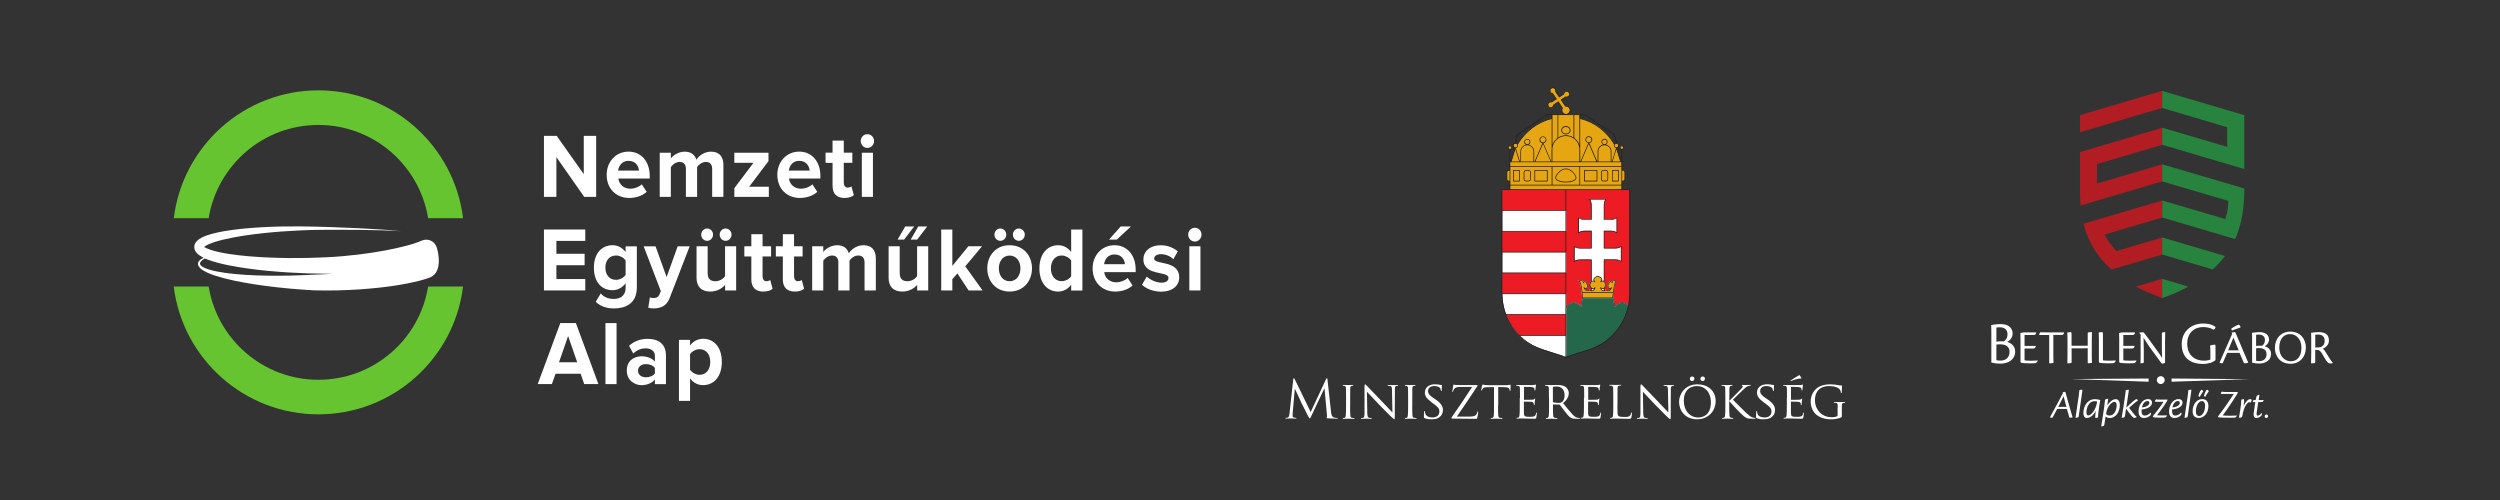 <?xml version="1.0" encoding="UTF-8"?> <!-- Generator: Adobe Illustrator 28.5.0, SVG Export Plug-In . SVG Version: 9.03 Build 54727) --> <svg xmlns="http://www.w3.org/2000/svg" xmlns:xlink="http://www.w3.org/1999/xlink" version="1.1" id="Réteg_1" x="0px" y="0px" width="4500px" height="900px" viewBox="0 0 4500 900" style="enable-background:new 0 0 4500 900;" xml:space="preserve"><rect x="0" y="0" width="4500" height="900" fill="#333333" stroke="none"/> <style type="text/css"> .st0{display:none;fill:#FFFFFF;} .st1{fill:#FFFFFF;} .st2{fill:#28833E;} .st3{clip-path:url(#SVGID_00000014610054567940098030000007578230661349797536_);} .st4{clip-path:url(#SVGID_00000081615419208855866890000016340673426837940617_);fill:#28833E;} .st5{clip-path:url(#SVGID_00000081615419208855866890000016340673426837940617_);fill:#B11D23;} .st6{clip-path:url(#SVGID_00000081615419208855866890000016340673426837940617_);fill:#FFFFFF;} .st7{clip-path:url(#SVGID_00000055665763355008082720000000734585274861967294_);} .st8{clip-path:url(#SVGID_00000003096420956063837430000007574342723384239759_);fill:#FFFFFF;} .st9{clip-path:url(#SVGID_00000108307271509807464980000000255351949374815653_);fill-rule:evenodd;clip-rule:evenodd;fill:#E6A611;} .st10{clip-path:url(#SVGID_00000108307271509807464980000000255351949374815653_);fill:#25674B;} .st11{clip-path:url(#SVGID_00000108307271509807464980000000255351949374815653_);fill:#ED1C24;} .st12{clip-path:url(#SVGID_00000108307271509807464980000000255351949374815653_);fill:#231F20;} .st13{clip-path:url(#SVGID_00000093884437941995296230000015099522145015568784_);} .st14{clip-path:url(#SVGID_00000168833392460588236540000017421919296801965717_);fill-rule:evenodd;clip-rule:evenodd;fill:#66C430;} .st15{clip-path:url(#SVGID_00000168833392460588236540000017421919296801965717_);fill:#FFFFFF;} </style> <rect class="st0" width="4500" height="900"></rect> <path class="st1" d="M2704.2,342v186.1c0,0-2.7,79,75.2,101.6c0,0,28.6,9.6,38.5,12.8l112.8-93.2v-185l-42.7-58.2l-165.8,37.7 L2704.2,342z"></path> <polygon class="st2" points="4039.4,207.2 4013.8,199.6 3924.3,173.2 3892,163.6 3891.9,163.6 3891.8,163.6 3891.8,163.6 3891.8,194.3 3891.8,194.3 3909.8,199.6 4009,229 4009,264.4 3891.8,229.8 3891.8,229.8 3891.8,260.6 3891.8,260.5 4039.4,304.2 4039.7,304.3 4039.7,207.3 "></polygon> <g> <defs> <rect id="SVGID_1_" x="3421.4" width="942.1" height="900"></rect> </defs> <clipPath id="SVGID_00000109022943726863076660000012509664524392203949_"> <use xlink:href="#SVGID_1_" style="overflow:visible;"></use> </clipPath> <g style="clip-path:url(#SVGID_00000109022943726863076660000012509664524392203949_);"> <defs> <rect id="SVGID_00000178917683605720411060000014257982731905389973_" width="4500" height="900"></rect> </defs> <clipPath id="SVGID_00000053519049458917308240000013839661322633702312_"> <use xlink:href="#SVGID_00000178917683605720411060000014257982731905389973_" style="overflow:visible;"></use> </clipPath> <path style="clip-path:url(#SVGID_00000053519049458917308240000013839661322633702312_);fill:#28833E;" d="M3891.8,427.4 L3891.8,427.4l0,30.7h0l91,26.9l0.2,0c8.6-7.9,15.9-16,22.1-24.2l-0.2-0.1L3891.8,427.4z"></path> <path style="clip-path:url(#SVGID_00000053519049458917308240000013839661322633702312_);fill:#28833E;" d="M3891.8,295.7 L3891.8,295.7l0,30.7h0l119.1,35.2c0.4,17.9-5.6,32.7-5.6,32.7l-113.4-33.5h0v30.7l0,0l131.1,38.7l0.2,0.1 c4.1-9.1,7.1-18.1,9.4-26.9c0.1-0.3,0.2-0.7,0.3-1c2.9-11.4,4.5-22.5,5.5-32.8c0-0.5,0.1-1,0.1-1.5c0.9-10.3,1.2-19.9,1.4-28.3 v-0.5l-0.3-0.1L3891.8,295.7z"></path> <path style="clip-path:url(#SVGID_00000053519049458917308240000013839661322633702312_);fill:#28833E;" d="M3891.8,501.9 L3891.8,501.9l0,34.7c0,0,0.1,0,0.1,0c2.2-0.8,4.3-1.6,6.5-2.4c0.4-0.1,0.8-0.3,1.2-0.4c14.6-5.6,27.8-11.5,39.5-17.9l-0.1,0 L3891.8,501.9z"></path> <path style="clip-path:url(#SVGID_00000053519049458917308240000013839661322633702312_);fill:#B11D23;" d="M3743.9,304.3v43.9 l0.1,0l0,0c0.1,6.7,0.4,14,1,21.7l146.8-43.4v-30.7l-117.2,34.6v-35.1l117.2-34.6v-30.7l-147.9,43.7V304.3z"></path> <path style="clip-path:url(#SVGID_00000053519049458917308240000013839661322633702312_);fill:#B11D23;" d="M3759.5,429.2 c4.7,10.7,10.9,21.5,18.9,32.1c6.2,8.2,13.6,16.2,22.2,23.9l91.2-27v-30.7l-82.2,24.3c0,0-13.1-13.1-21.3-29.6l103.5-30.6v-30.7 l-141.4,41.8C3752.6,411.3,3755.5,420.2,3759.5,429.2"></path> <polygon style="clip-path:url(#SVGID_00000053519049458917308240000013839661322633702312_);fill:#B11D23;" points="3769.8,199.6 3743.9,207.3 3743.9,238 3873.8,199.6 3891.8,194.3 3891.8,163.6 "></polygon> <path style="clip-path:url(#SVGID_00000053519049458917308240000013839661322633702312_);fill:#B11D23;" d="M3850.4,519 c12.1,6.2,40.5,17.3,41.3,17.6c0,0,0,0,0,0v-34.7l-47.2,14C3846.5,516.9,3848.4,518,3850.4,519"></path> <path style="clip-path:url(#SVGID_00000053519049458917308240000013839661322633702312_);fill:#FFFFFF;" d="M3613,615.5 c5.5-3,9.7-8.4,9.7-15.1c0-5.3-2.4-17-21.8-17c-6.9,0-15,1.2-16.8,1.7c0.3,5.3,0.3,8.6,0.3,14.5v53c5.5,1.3,10.4,2,15.9,2 c15.2,0,27-7.6,27-21.9C3627.3,624.9,3622.4,618.1,3613,615.5 M3593.5,589.5c1.3-0.2,4.1-0.4,5.8-0.4c9.9,0,14.2,5.3,14.2,12.5 c0,6.9-3.6,11.4-6.6,12.8c-5.1-0.2-10.7,0-13.4,0.6V589.5z M3600.6,649.1c-2.7,0-5.6-0.3-7.1-0.8v-28.1c1.7-0.3,4.3-0.4,6.7-0.4 c10.6,0,17,4.3,17,13.7C3617.2,643.8,3610.1,649.1,3600.6,649.1"></path> <path style="clip-path:url(#SVGID_00000053519049458917308240000013839661322633702312_);fill:#FFFFFF;" d="M3655,649.3 c-4.2,0-9-0.2-10.8-0.7v-21.2h15c2.9,0,4.7-0.6,5.3-4.7h-20.3V603h12.4c3.8,0,5.7-0.1,6.7-0.5c0.9-0.8,1.6-1.9,2-4.2h-22.5 c-2.2,0.2-4.5,0.7-6.1,1.2c0.2,3.3,0.2,6.9,0.2,11.1v41l1.1,1.4c2.5,0.6,8.5,1,15.5,1c6.1,0,9.5-0.2,10.6-0.4 c1.9-0.7,3.3-2.4,3.8-4.6l-0.1-0.2C3664.5,649.2,3659,649.3,3655,649.3"></path> <path style="clip-path:url(#SVGID_00000053519049458917308240000013839661322633702312_);fill:#FFFFFF;" d="M3696.3,653.3 c-0.1-1.8-0.3-4.7-0.3-10.8v-39.6h16.4c1.3-0.4,2.9-2.2,2.9-4.6h-29.3c-10.3,0-12.1-0.2-13.1-0.4c-0.7,0.7-1.7,1.8-2.3,3.4 c-0.5,1.3-0.1,1.7,1.1,1.7h16.9v49.5c0,1.3,0.4,1.6,1.3,1.6C3692,654,3694.4,653.7,3696.3,653.3"></path> <path style="clip-path:url(#SVGID_00000053519049458917308240000013839661322633702312_);fill:#FFFFFF;" d="M3721.3,654 c2,0,3.3,0,5.5-0.4c1.7-0.3,2.1-0.5,2.1-2.3V627h16.4c8,0,10.9-0.1,12.6-0.3v25.8c0,1.1,0.4,1.4,1.2,1.4c1.3,0,4.9-0.4,6.4-0.7 c-0.1-1.8-0.3-4.7-0.3-10.9v-28.6c0-7.3,0.1-12.6,0.3-15.9c-1.7,0-4.3,0.1-5.8,0.4c-1.3,0.2-1.8,0.5-1.8,2.3v21.8h-29.1v-19.9 c0-4.1-0.4-4.6-1.5-4.6c-1.3,0-4.6,0.4-6.1,0.7c0.2,1.7,0.3,5.3,0.3,11.2v27.9C3721.5,645.2,3721.4,650.5,3721.3,654"></path> <path style="clip-path:url(#SVGID_00000053519049458917308240000013839661322633702312_);fill:#FFFFFF;" d="M3777.9,651.6l1.1,1.4 c2.3,0.5,8.6,1,15.6,1c6.1,0,8.9-0.2,10.1-0.4c2.1-0.8,3.3-2.7,3.5-4.6l-0.2-0.2c-3.3,0.4-8.9,0.4-12.9,0.4 c-3.7,0-8.3-0.2-9.8-0.7v-45.9c0-4.2-0.4-4.8-1.3-4.8c-1.9,0-4.8,0.4-6.3,0.7c0.2,1.8,0.3,5.4,0.3,11.3V651.6z"></path> <path style="clip-path:url(#SVGID_00000053519049458917308240000013839661322633702312_);fill:#FFFFFF;" d="M3814.6,651.6l1.1,1.4 c2.5,0.6,8.5,1,15.5,1c6.1,0,9.5-0.2,10.6-0.4c1.9-0.7,3.3-2.4,3.8-4.6l-0.1-0.2c-3.3,0.4-8.8,0.4-12.7,0.4c-4.2,0-9-0.2-10.8-0.7 v-21.2h15c2.9,0,4.7-0.6,5.3-4.7H3822V603h12.4c3.8,0,5.7-0.1,6.7-0.5c0.9-0.8,1.6-1.9,1.9-4.2h-22.5c-2.2,0.2-4.5,0.7-6.1,1.2 c0.2,3.3,0.2,6.9,0.2,11.1V651.6z"></path> <path style="clip-path:url(#SVGID_00000053519049458917308240000013839661322633702312_);fill:#FFFFFF;" d="M3853.2,637.9 c0,7.4-0.1,12.6-0.3,16.1c1.5,0,2.8-0.1,4.1-0.4c1.2-0.3,1.8-0.5,1.8-2.6v-22.9c0-4.5-0.1-9.4-0.4-20.3c3.4,5.8,7.1,11.1,10.3,16 c7.4,10.2,16.1,22.1,22,30.2c0.4,0.4,0.7,0.5,1.3,0.5c1.7,0,4.6-0.9,5.1-1.3v-39.1c0-7.3,0.1-12.5,0.3-16.3 c-1.7,0-1.7,0.1-4.2,0.4c-1.1,0.2-1.8,0.5-1.8,2.6v24.7c0,4.4,0,9.9,0.4,19.2c-2.3-4.5-6.5-10.2-11.1-16.5 c-9.1-12.5-18-25-21-28.7c-0.8-1-1.5-1.5-2.2-1.5c-1.2,0-5.7,0.4-6.9,0.7v0.3l2.5,3.1V637.9z"></path> <path style="clip-path:url(#SVGID_00000053519049458917308240000013839661322633702312_);fill:#FFFFFF;" d="M3965,655.1 c6,0,12-1.3,15.5-2.4c2.4-1.1,5.9-3.1,7.4-4.5v-24.9c0-2.3-0.6-3-1.7-3c-2.1,0-5.9,1.1-8.1,1.7c0.3,2.2,0.6,4.1,0.6,12.2v12.9 c-2.3,1.2-7.1,2.1-11.6,2.1c-15,0-30.1-8.6-30.1-30.8c0-18.7,12.4-29.7,28.4-29.7c6.1,0,12.7,1,18.7,4.6c2.3,0,4-3,3.9-4.7 c-1.9-1.9-9.1-6.3-22.3-6.3c-21.6,0-38.6,14.6-38.6,36.9C3927,646.2,3945.4,655.1,3965,655.1"></path> <path style="clip-path:url(#SVGID_00000053519049458917308240000013839661322633702312_);fill:#FFFFFF;" d="M4017.7,594.9 c3.2-1.2,9-3.4,14.1-5c0.9-0.3,1.4-0.6,1.2-1.4c-0.4-1.3-1.7-3.6-3.2-4.1c-2.1,0.1-9.6,4.3-12.8,6.7c-0.9,0.6-1,1.1-0.5,2 C4016.8,593.9,4017.2,594.5,4017.7,594.9"></path> <path style="clip-path:url(#SVGID_00000053519049458917308240000013839661322633702312_);fill:#FFFFFF;" d="M4001.2,653 c1.5-3.2,4.4-10,7.7-17.8h22.3c3.3,7.5,4.9,11.4,6.8,16c0.9,2.2,1.4,2.7,2.6,2.7c1.2,0,4.5-0.3,6.2-1v-0.4 c-1.6-3.1-3.7-8.6-7.3-16.8c-3.5-8.1-11.2-27.1-15.4-36.4c-0.3-0.9-0.8-1.5-1.9-1.5c-1.1,0-3.6,0.4-5.4,0.9l1,2.4 c-2.8,6.6-17.7,40.6-22.6,51.5v0.3c1.3,0.6,3.2,1.1,4.4,1.1C4000.4,654,4000.9,653.6,4001.2,653 M4020.2,607.7 c1.2,2.7,4.4,10.5,9.4,22.9h-18.9C4014.3,621.8,4017.2,614.7,4020.2,607.7"></path> <path style="clip-path:url(#SVGID_00000053519049458917308240000013839661322633702312_);fill:#FFFFFF;" d="M4076.5,623.3 c4.3-2.4,7.7-6.7,7.7-12c0-4.2-1.9-13.5-17.3-13.5c-5.5,0-11.9,1-13.4,1.3c0.3,4.2,0.3,6.8,0.3,11.5v42.2 c4.3,1.1,8.3,1.6,12.6,1.6c12.1,0,21.5-6,21.5-17.4C4087.9,630.7,4084,625.3,4076.5,623.3 M4061,602.6c1.1-0.2,3.3-0.4,4.6-0.4 c7.9,0,11.3,4.2,11.3,9.9c0,5.5-2.8,9.1-5.2,10.2c-4.1-0.2-8.5,0-10.7,0.4V602.6z M4066.7,650c-2.1,0-4.4-0.3-5.7-0.6V627 c1.3-0.3,3.5-0.4,5.3-0.4c8.4,0,13.5,3.4,13.5,10.9C4079.9,645.8,4074.2,650,4066.7,650"></path> <path style="clip-path:url(#SVGID_00000053519049458917308240000013839661322633702312_);fill:#FFFFFF;" d="M4122.6,596.9 L4122.6,596.9c-17.3,0-27.8,12.9-27.8,29.6c0,12.6,7.8,28.3,28.1,28.3c18.4,0,27.7-14,27.7-29.4 C4150.5,610,4140.4,596.9,4122.6,596.9 M4123.5,650.3c-10.6,0-20.8-8.7-20.8-24.5c0-15.6,8-24.4,19.3-24.4h0.1 c11.4,0,20.5,9.5,20.5,24.5C4142.6,641.9,4134.6,650.3,4123.5,650.3"></path> <path style="clip-path:url(#SVGID_00000053519049458917308240000013839661322633702312_);fill:#FFFFFF;" d="M4189.4,638.9 c-3.9-6.7-6.4-10-8.4-11.2c4.2-1.7,11.1-6.2,11.1-14.6c0-11.6-7.4-15.3-18.7-15.3c-3.5,0-10.8,0.7-13.4,1.2c0.2,2.8,0.2,5,0.2,9.3 v29.5c0,7.4-0.1,12.6-0.3,16.2c1,0,3.5,0,6-0.3c1.1-0.1,1.5-0.6,1.5-2.2v-21.7h2.7c3.8,0,6,0.8,9.7,6.8c3.1,5.3,3.5,6.5,7.3,12.3 c2.6,3.7,4.6,5.3,7.3,5.3c2,0,4.2-0.3,4.9-0.8v-0.3C4197.8,651.8,4193.8,646.5,4189.4,638.9 M4177.3,624.8 c-1.2,0.4-5.3,0.8-9.8,0.7v-22.9c1.1-0.3,3.4-0.4,5.2-0.4c5.8,0,11.7,2.7,11.7,11.4C4184.4,620.2,4180.6,623.6,4177.3,624.8"></path> <path style="clip-path:url(#SVGID_00000053519049458917308240000013839661322633702312_);fill:#FFFFFF;" d="M3717.9,706.3 c-0.2-0.7-0.4-1-1-1c-1.3,0-2.7,0.4-4.2,1l0.5,1.5c-2.4,4.9-17.6,33-23.3,43.3l0.1,0.1c1.1,0.4,2.6,0.8,3.5,0.8 c0.8,0,1.2-0.3,1.5-1c1.4-2.6,4.3-8,7.9-14.9h17.5c1.9,6.5,2.7,9.4,4,13.8c0.5,1.8,0.9,2.1,1.6,2.1c1,0,3.5-0.4,4.7-0.7v-0.1 c-1.1-3.1-2.5-7.9-4.4-14.8C3724.3,729.6,3720.3,715.2,3717.9,706.3 M3704.8,732.4c3.3-6.6,6.6-12.7,9.6-19.1 c1,3.4,2.6,9.4,5.2,19.1H3704.8z"></path> <path style="clip-path:url(#SVGID_00000053519049458917308240000013839661322633702312_);fill:#FFFFFF;" d="M3747.7,701.4 c-1.2,0-3.7,0.4-4.8,0.9c-0.1,1.6-0.4,4.6-1.3,11.1c-1,6.6-4.5,31.5-5.7,38.7c1.5-0.1,3.4-0.4,4.7-0.9c0.7-0.3,1-1,1.3-3.1 c1.3-8.4,5-34.5,6.2-43.8C3748.4,702.2,3748.2,701.4,3747.7,701.4"></path> <path style="clip-path:url(#SVGID_00000053519049458917308240000013839661322633702312_);fill:#FFFFFF;" d="M3757.5,724 c-5.6,5.5-7.4,13.8-7.4,18.8v0.1c0,6.6,2.7,9.5,6.1,9.5c4.9,0,11.3-3.3,16.2-13c-0.1,0.6-0.4,3-0.5,3.9c-0.7,5.7-0.6,9.1-0.1,9.1 c0.9,0,3.3-0.4,4.7-1c-0.1-2.9,0.4-7.1,0.7-9.8c1-8.5,2.7-19.2,3.3-21.6c-2.7-0.7-6.1-1.5-9.1-1.5 C3766.8,718.4,3761.7,719.6,3757.5,724 M3774.2,726.2c-1.8,10.5-9.4,21.6-15.5,21.6h-0.1c-1.8,0-3-2.1-3-5.5 c0-4,1.1-10.4,4.7-15.1c2.7-3.5,6-5.1,10.4-5.1c1,0,3.2,0.4,4.1,0.7C3774.7,723.7,3774.3,725.4,3774.2,726.2"></path> <path style="clip-path:url(#SVGID_00000053519049458917308240000013839661322633702312_);fill:#FFFFFF;" d="M3808.2,718.5 c-5.6,0-11.2,5.1-14.9,11.1h-0.2c0.5-3.7,1.3-8.8,1.7-11.9c-1.4-0.1-4.8,0.9-5.7,1.7c-0.1,1.5-0.7,6.6-1.5,12.6 c-1.6,12-3.6,24.1-5.5,35.5c1.9-0.1,3.3-0.3,4.4-0.8c0.8-0.4,1.2-1.2,1.4-3c0.4-3.1,1.5-9.5,2.2-14.1c1.3,1.2,3.4,2.8,7.4,2.8 c12,0,18.2-12.4,18.2-23.6C3815.6,724.5,3814.2,718.5,3808.2,718.5 M3797,748c-2.1,0-4.7-1-6.1-2.9c0.1-0.5,0.1-0.7,0.3-1.5 c1.9-12.8,10.2-20.3,14.9-20.3h0.1c2.4,0,3.8,2.5,3.8,6C3809.9,738.1,3805.9,748,3797,748"></path> <path style="clip-path:url(#SVGID_00000053519049458917308240000013839661322633702312_);fill:#FFFFFF;" d="M3845.6,718.4 c-0.8,0-3.1,1.5-5.3,3.4c-3.3,2.8-9.9,8.6-13,11.9c1.9-13.6,3.7-25.2,4.3-29c0.4-2.6,0.4-3.3-0.4-3.3c-1.3,0-3.8,0.7-4.9,1 c0,1.2-0.1,2.7-1.3,10.8c-0.8,6.4-4.5,31.6-6,38.8c1.8,0,4.3-0.4,4.9-1c0.6-0.4,0.8-1,1.2-3.4c0.4-2.6,1.5-9,1.8-12.1 c2.4,3.6,7.6,10.4,9.9,13c2.9,3.1,4,3.8,5,3.8c1.5,0,4-1,4.3-1.8c-2.2-1.2-10.6-12.1-13.7-16.4c2.4-2.4,12.5-11.2,15.7-13.1 C3848.1,719.8,3846.5,718.4,3845.6,718.4"></path> <path style="clip-path:url(#SVGID_00000053519049458917308240000013839661322633702312_);fill:#FFFFFF;" d="M3873.7,724.6 c0-3.2-2.3-6.2-7-6.2h-0.1c-11.3,0-17.2,12.1-17.2,22.2c0,6.9,2.9,11.8,9.7,11.8c4.9,0,9-1.9,11.7-5c0.7-0.9,1.1-1.9,1.1-2.9 c0-0.9-0.4-1.7-1-1.9c-2.5,2.9-5.8,5.4-10.4,5.4c-4,0-5.7-3.2-5.7-7.9c0-1,0-2.1,0.1-3.1C3864,736.3,3873.7,732.4,3873.7,724.6 M3865.4,721.8L3865.4,721.8c2.1,0,3.4,1.3,3.4,3.4c0,3.9-4.8,7.5-13.3,8.2C3856.6,727.7,3860.2,721.8,3865.4,721.8"></path> <path style="clip-path:url(#SVGID_00000053519049458917308240000013839661322633702312_);fill:#FFFFFF;" d="M3901.6,719.2 c-1.1,0.1-3.2,0.1-9.1,0.1h-0.1c-9.6,0-10.7-0.1-11.3-0.7c-0.4,0.3-1.8,1.9-2.3,3.3c-0.5,1.4,1.8,1.4,9.2,1.4c3.5,0,4-0.1,6.3-0.1 c-2.4,4.6-15.3,21.6-19.3,26.1c0.1,0.4,0.3,0.9,0.4,1.2c0.9,0.9,3.2,1.3,13.6,1.3c6,0,8.2-0.1,9.1-0.6c1.3-0.6,2.4-2.6,2.2-3.8 c-0.6,0.3-2.6,0.4-8.8,0.4c-4,0-8.1-0.1-8.8-0.4c7.1-8.8,15.9-21.7,17.5-24.8C3900.9,721.3,3901.2,721,3901.6,719.2"></path> <path style="clip-path:url(#SVGID_00000053519049458917308240000013839661322633702312_);fill:#FFFFFF;" d="M3928.6,724.6 c0-3.2-2.3-6.2-7-6.2h-0.1c-11.3,0-17.2,12.1-17.2,22.2c0,6.9,2.9,11.8,9.7,11.8c4.9,0,9-1.9,11.7-5c0.7-0.9,1.1-1.9,1.1-2.9 c0-0.9-0.4-1.7-1-1.9c-2.5,2.9-5.8,5.4-10.4,5.4c-4,0-5.7-3.2-5.7-7.9c0-1,0-2.1,0.1-3.1C3918.9,736.3,3928.6,732.4,3928.6,724.6 M3920.2,721.8L3920.2,721.8c2.1,0,3.4,1.3,3.4,3.4c0,3.9-4.8,7.5-13.3,8.2C3911.5,727.7,3915.1,721.8,3920.2,721.8"></path> <path style="clip-path:url(#SVGID_00000053519049458917308240000013839661322633702312_);fill:#FFFFFF;" d="M3943.9,701.4 c-1.2,0-3.7,0.4-4.8,0.9c-0.1,1.6-0.4,4.6-1.3,11.1c-1,6.6-4.5,31.5-5.7,38.7c1.5-0.1,3.4-0.4,4.7-0.9c0.7-0.3,1-1,1.3-3.1 c1.2-8.4,5-34.5,6.2-43.8C3944.6,702.2,3944.5,701.4,3943.9,701.4"></path> <path style="clip-path:url(#SVGID_00000053519049458917308240000013839661322633702312_);fill:#FFFFFF;" d="M3962.6,701.6 c-1.2-0.1-4,5.7-5.2,9.8c-0.2,0.7-0.2,1.3,0.1,1.8c0.4,0.6,1.3,1,2,1.2c1.5-2.8,4-6.9,6-9.6c0.4-0.5,0.4-1,0.1-1.3 C3965.1,702.8,3963.8,701.6,3962.6,701.6"></path> <path style="clip-path:url(#SVGID_00000053519049458917308240000013839661322633702312_);fill:#FFFFFF;" d="M3964,718.4 L3964,718.4c-11.4,0-17.3,11.4-17.3,21.6c0,8.8,4.3,12.3,11.2,12.3c9.7,0,17.2-9.1,17.2-21.3C3975.1,724,3972.1,718.4,3964,718.4 M3958.4,748.9c-3.2,0-5.8-2.6-5.8-8.2c0-9.9,4.7-18.8,10.8-18.8h0.1c4.3,0,5.7,4.5,5.7,8C3969.2,741.1,3964,748.9,3958.4,748.9"></path> <path style="clip-path:url(#SVGID_00000053519049458917308240000013839661322633702312_);fill:#FFFFFF;" d="M3972.5,701.6 c-1.4-0.1-3.9,5.7-5.2,10c-0.2,0.7-0.1,1.3,0.3,1.7c0.6,0.5,1.1,0.8,1.8,1c1.5-2.8,4.1-6.9,6.2-9.6c0.4-0.5,0.3-0.9-0.1-1.2 C3975.2,702.8,3973.7,701.6,3972.5,701.6"></path> <path style="clip-path:url(#SVGID_00000053519049458917308240000013839661322633702312_);fill:#FFFFFF;" d="M3999.5,704.9 c-1,0.8-1.8,2.2-2.1,2.9c-0.2,0.8,0.3,1.3,3.2,1.3h20c-4.3,7.1-18,27.5-28.2,40.4c0,0.6,0.5,1.4,1.2,1.8c2.7,0.4,12,0.6,18.9,0.6 c7.7,0,9.8-0.1,10.6-0.3c1-0.2,2.7-1.7,3.5-3.5l-0.1-0.1c-4.6,0.4-19.5,0.5-25.6-0.2c10.7-14.4,23.3-34,25.8-38.2 c1-1.7,1.3-2.7,1.4-4h-22.6C4001.9,705.5,4000.3,705.3,3999.5,704.9"></path> <path style="clip-path:url(#SVGID_00000053519049458917308240000013839661322633702312_);fill:#FFFFFF;" d="M4038.6,730.8h-0.1 c1.5-10.2,0.9-12.4,0.2-12.4c-1,0-3.7,0.7-4.6,1.2c0.3,1.3,0.2,4.7-0.2,7.7c-0.9,7.1-2.6,18.9-3.8,24.7c1.4-0.1,4.2-0.4,4.9-0.8 c0.5-0.3,0.9-0.9,1.2-2.8c3.3-19.2,10-24.4,12.4-24.4c0.8,0,1.6,0.3,2.4,0.5c0.9-1,2.1-3.6,2-4.9c-0.4-0.7-1.4-1.2-2.6-1.2 C4047.8,718.4,4043.2,720.8,4038.6,730.8"></path> <path style="clip-path:url(#SVGID_00000053519049458917308240000013839661322633702312_);fill:#FFFFFF;" d="M4067.1,710.6 c-1.3,0-3.3,0.7-4.3,1.5c-0.8,0.6-1.8,3.1-2.6,8h-3.2c-1.4,0-2.1,2.6-2.1,3.6h4.7c-1,6.5-2,12.4-2.7,17.7c-1.2,8,0.5,11,4.6,11 c3.9,0,7.1-2.1,8.9-4.3c1.1-1.4,1.5-3.5,1-4.9h-0.1c-2.7,3.2-5.3,4.9-7.4,4.9c-2,0-2.4-1.8-1.8-5.7c0.4-2.9,1.6-11.9,2.7-18.6 c5.4,0,7,0,7.9-0.6c1-0.6,1.6-1.6,2-3.2c-1.7,0.2-4.6,0.2-9.2,0.2C4066,716.4,4066.5,713.9,4067.1,710.6"></path> <path style="clip-path:url(#SVGID_00000053519049458917308240000013839661322633702312_);fill:#FFFFFF;" d="M4079.7,746.1 L4079.7,746.1c-2.1,0-3.3,1.5-3.3,3.2c0,2.1,1.6,3.1,2.9,3.1c1.8,0,3.1-1.3,3.1-3.2C4082.5,747.6,4081.4,746.1,4079.7,746.1"></path> <path style="clip-path:url(#SVGID_00000053519049458917308240000013839661322633702312_);fill:#FFFFFF;" d="M3882.3,684.2 c0,3.9,3.2,7.1,7.1,7.1c3.9,0,7.1-3.2,7.1-7.1c0-3.9-3.2-7.1-7.1-7.1C3885.5,677.1,3882.3,680.2,3882.3,684.2"></path> <polygon style="clip-path:url(#SVGID_00000053519049458917308240000013839661322633702312_);fill:#FFFFFF;" points="3867.5,687.1 3867.5,681.3 3728.4,682.3 "></polygon> <polygon style="clip-path:url(#SVGID_00000053519049458917308240000013839661322633702312_);fill:#FFFFFF;" points="3908.8,681.3 3908.8,687.1 4047.9,682.5 "></polygon> </g> </g> <g> <defs> <rect id="SVGID_00000033351763172898008870000017016763171011464593_" x="1913.5" y="65.2" width="1820.6" height="834.8"></rect> </defs> <clipPath id="SVGID_00000122712573892703519990000003434161285015879100_"> <use xlink:href="#SVGID_00000033351763172898008870000017016763171011464593_" style="overflow:visible;"></use> </clipPath> <g style="clip-path:url(#SVGID_00000122712573892703519990000003434161285015879100_);"> <defs> <rect id="SVGID_00000156584666240247928720000008842223791361503888_" width="4500" height="900"></rect> </defs> <clipPath id="SVGID_00000023259672398457787610000016549874108521688237_"> <use xlink:href="#SVGID_00000156584666240247928720000008842223791361503888_" style="overflow:visible;"></use> </clipPath> <path style="clip-path:url(#SVGID_00000023259672398457787610000016549874108521688237_);fill:#FFFFFF;" d="M2395.9,741.5 c0.4,3.4,1,8.7,5.1,10c2.7,0.8,5.2,0.8,6.1,0.8c0.5,0,0.8,0.1,0.8,0.5c0,0.6-0.9,0.8-2,0.8c-2.1,0-12.3-0.3-15.8-0.6 c-2.2-0.2-2.6-0.5-2.6-0.9c0-0.4,0.2-0.6,0.7-0.7c0.5-0.1,0.6-1.7,0.4-3.4l-4.5-48.8h-0.3l-23.2,49.1c-2,4.2-2.3,5-3.1,5 c-0.7,0-1.1-0.9-2.9-4.3c-2.5-4.6-10.6-21-11.1-21.9c-0.9-1.7-11.4-24.4-12.5-26.9h-0.4l-3.8,43.8c-0.1,1.5-0.1,3.2-0.1,4.8 c0,1.4,1,2.6,2.5,2.9c1.6,0.4,3,0.5,3.6,0.5c0.4,0,0.8,0.2,0.8,0.5c0,0.7-0.6,0.8-1.7,0.8c-3.5,0-8-0.3-8.8-0.3 c-0.9,0-5.4,0.3-7.9,0.3c-1,0-1.6-0.2-1.6-0.8c0-0.3,0.5-0.5,0.9-0.5c0.8,0,1.4,0,2.8-0.3c3.1-0.6,3.4-4.2,3.8-7.8l6.8-61.6 c0.1-1,0.5-1.7,1-1.7c0.6,0,0.9,0.4,1.4,1.4l28.9,59.4l27.8-59.3c0.4-0.9,0.8-1.5,1.4-1.5c0.7,0,0.9,0.8,1.1,2.5L2395.9,741.5z"></path> <path style="clip-path:url(#SVGID_00000023259672398457787610000016549874108521688237_);fill:#FFFFFF;" d="M2430.2,730.4 c0,7.7,0,14.1,0.4,17.4c0.3,2.4,0.6,3.9,3,4.3c1.2,0.2,3,0.4,3.8,0.4c0.5,0,0.7,0.4,0.7,0.7c0,0.4-0.4,0.7-1.3,0.7 c-4.6,0-10-0.3-10.4-0.3c-0.5,0-5.7,0.3-8.2,0.3c-0.9,0-1.3-0.2-1.3-0.7c0-0.3,0.2-0.7,0.7-0.7c0.8,0,1.8-0.2,2.6-0.4 c1.6-0.4,1.9-1.9,2.2-4.3c0.4-3.3,0.5-9.6,0.5-17.4v-14.2c0-12.5,0-14.7-0.2-17.3c-0.2-2.7-0.8-4-2.6-4.3c-0.9-0.2-2-0.3-2.6-0.3 c-0.4,0-0.7-0.4-0.7-0.7c0-0.5,0.4-0.7,1.3-0.7c2.7,0,7.9,0.2,8.4,0.2c0.4,0,5.8-0.2,8.3-0.2c0.9,0,1.3,0.2,1.3,0.7 c0,0.3-0.4,0.7-0.7,0.7c-0.6,0-1.1,0-2.1,0.2c-2.3,0.5-2.7,1.6-2.9,4.4c-0.1,2.6-0.1,4.8-0.1,17.3V730.4z"></path> <path style="clip-path:url(#SVGID_00000023259672398457787610000016549874108521688237_);fill:#FFFFFF;" d="M2461.1,742.8 c0.2,6.6,0.9,8.6,3.2,9.2c1.5,0.4,3.4,0.5,4.2,0.5c0.4,0,0.7,0.3,0.7,0.7c0,0.5-0.6,0.7-1.5,0.7c-4.7,0-8-0.3-8.8-0.3 c-0.8,0-4.2,0.3-8,0.3c-0.8,0-1.3-0.1-1.3-0.7c0-0.4,0.3-0.7,0.7-0.7c0.7,0,2.2-0.1,3.4-0.5c2.1-0.6,2.4-2.7,2.4-10v-46 c0-3.2,0.5-4.1,1.1-4.1c0.9,0,2.4,1.6,3.2,2.5c1.3,1.3,13.4,14.2,26.3,27.4c8.2,8.5,17.1,18,19.7,20.7l-0.8-40.2 c-0.1-5.2-0.6-7-3.1-7.5c-1.5-0.3-3.4-0.4-4.1-0.4c-0.6,0-0.7-0.5-0.7-0.8c0-0.5,0.7-0.6,1.6-0.6c3.8,0,7.8,0.2,8.7,0.2 c0.9,0,3.7-0.2,7.1-0.2c0.9,0,1.5,0.1,1.5,0.6c0,0.3-0.4,0.8-0.9,0.8c-0.4,0-1,0-2,0.2c-2.7,0.6-2.9,2.2-2.9,7l-0.2,47.1 c0,5.3-0.1,5.8-0.7,5.8c-0.8,0-1.7-0.7-6.3-4.9c-0.9-0.8-12.8-12.6-21.6-21.7c-9.6-10.1-19-19.9-21.5-22.8L2461.1,742.8z"></path> <path style="clip-path:url(#SVGID_00000023259672398457787610000016549874108521688237_);fill:#FFFFFF;" d="M2542,730.4 c0,7.7,0,14.1,0.4,17.4c0.3,2.4,0.6,3.9,3,4.3c1.2,0.2,3,0.4,3.8,0.4c0.5,0,0.7,0.4,0.7,0.7c0,0.4-0.4,0.7-1.3,0.7 c-4.6,0-10-0.3-10.4-0.3c-0.5,0-5.7,0.3-8.2,0.3c-0.8,0-1.3-0.2-1.3-0.7c0-0.3,0.2-0.7,0.7-0.7c0.8,0,1.8-0.2,2.5-0.4 c1.6-0.4,1.9-1.9,2.2-4.3c0.4-3.3,0.5-9.6,0.5-17.4v-14.2c0-12.5,0-14.7-0.2-17.3c-0.2-2.7-0.9-4-2.6-4.3c-0.9-0.2-2-0.3-2.5-0.3 c-0.4,0-0.7-0.4-0.7-0.7c0-0.5,0.4-0.7,1.3-0.7c2.7,0,7.9,0.2,8.4,0.2c0.4,0,5.8-0.2,8.3-0.2c0.9,0,1.3,0.2,1.3,0.7 c0,0.3-0.4,0.7-0.7,0.7c-0.6,0-1.1,0-2.1,0.2c-2.3,0.5-2.7,1.6-2.9,4.4c-0.1,2.6-0.1,4.8-0.1,17.3V730.4z"></path> <path style="clip-path:url(#SVGID_00000023259672398457787610000016549874108521688237_);fill:#FFFFFF;" d="M2564.2,752.6 c-1.1-0.6-1.2-0.9-1.2-3c0-4,0.4-7.2,0.5-8.5c0-0.9,0.2-1.3,0.7-1.3c0.5,0,0.8,0.3,0.8,0.9c0,0.7,0,1.8,0.3,2.9 c1.3,5.9,7.6,7.9,13.1,7.9c8.2,0,12.5-4.6,12.5-10.7c0-5.8-3.1-8.5-10.5-14l-3.8-2.8c-9-6.7-11.9-11.6-11.9-17.2 c0-9.5,7.5-15.1,18.4-15.1c3.3,0,6.6,0.5,8.6,0.9c1.6,0.4,2.3,0.4,2.9,0.4c0.7,0,0.9,0.1,0.9,0.6c0,0.4-0.4,3-0.4,8.5 c0,1.2-0.1,1.8-0.7,1.8c-0.6,0-0.7-0.4-0.8-1c-0.1-0.9-0.8-3.1-1.2-4c-0.6-0.9-3.3-4-10.8-4c-6,0-11.1,3-11.1,8.7 c0,5.1,2.5,8,10.8,13.6l2.4,1.6c10.1,6.9,13.6,12.5,13.6,19.4c0,4.7-1.8,9.8-7.7,13.7c-3.5,2.3-8.7,2.8-13.2,2.8 C2572.4,754.8,2567.6,754.2,2564.2,752.6"></path> <path style="clip-path:url(#SVGID_00000023259672398457787610000016549874108521688237_);fill:#FFFFFF;" d="M2644.5,749.9 c8.8,0,11.1-1.4,12.9-3.7c0.9-1,1.4-3.2,1.7-4.3c0.2-0.8,0.5-1.2,0.9-1.2c0.5,0,0.7,0.3,0.7,1.8c0,2.6-1.1,7.3-1.7,9.3 c-0.5,2-0.6,2.1-2.5,2.1c-13.9,0-28-0.4-42.5-0.4c-0.9,0-1.5-0.1-1.5-0.7c0-0.4,0.1-0.9,1.1-2.5c12.5-18,24.8-35.9,36.2-53.8 h-17.6c-4.3,0-9.2-0.1-11.8,1.3c-2.9,1.5-4.4,4.4-4.7,6.3c-0.2,1.2-0.7,1.4-1.1,1.4c-0.4,0-0.5-0.4-0.5-1c0-0.9,1.2-8.2,1.7-10.7 c0.1-1.1,0.3-1.5,0.8-1.5c0.8,0,1.3,0.5,3.5,0.6c7.9,0.3,11.9,0.2,14.6,0.2h23.2c1.2,0,1.7,0.2,1.7,0.7c0,0.4-0.1,1-0.5,1.4 c-12.1,18.5-24.2,36.5-36.8,54.7H2644.5z"></path> <path style="clip-path:url(#SVGID_00000023259672398457787610000016549874108521688237_);fill:#FFFFFF;" d="M2696.5,730.4 c0,7.7,0,14.1,0.4,17.4c0.3,2.4,0.7,3.9,3.2,4.3c1.1,0.2,3,0.4,3.8,0.4c0.6,0,0.7,0.4,0.7,0.7c0,0.4-0.4,0.7-1.3,0.7 c-4.5,0-9.8-0.3-10.3-0.3c-0.4,0-6.1,0.3-8.6,0.3c-0.9,0-1.3-0.2-1.3-0.7c0-0.3,0.2-0.6,0.7-0.6c0.8,0,1.7-0.2,2.5-0.4 c1.7-0.4,2.2-2,2.5-4.3c0.4-3.3,0.4-9.6,0.4-17.4v-33.7l-12,0.2c-5.2,0.1-7.2,0.7-8.4,2.6c-0.9,1.4-1,2-1.3,2.5 c-0.2,0.7-0.5,0.8-0.8,0.8c-0.2,0-0.6-0.2-0.6-0.7c0-0.9,1.7-8,1.8-8.7c0.2-0.5,0.6-1.5,0.8-1.5c0.6,0,1.4,0.7,3.7,0.9 c2.4,0.3,5.6,0.4,6.5,0.4h31.4c2.7,0,4.6-0.2,6-0.4c1.2-0.2,2-0.4,2.4-0.4c0.4,0,0.4,0.5,0.4,0.9c0,2.5-0.3,8.2-0.3,9.2 c0,0.7-0.4,1-0.8,1c-0.4,0-0.6-0.3-0.7-1.4l-0.1-0.9c-0.3-2.5-2.1-4.3-10-4.4l-10.4-0.2V730.4z"></path> <path style="clip-path:url(#SVGID_00000023259672398457787610000016549874108521688237_);fill:#FFFFFF;" d="M2736,716.2 c0-12.5,0-14.7-0.2-17.3c-0.2-2.7-0.7-4.1-3.4-4.4c-0.7-0.1-2.1-0.2-2.8-0.2c-0.3,0-0.7-0.4-0.7-0.7c0-0.5,0.4-0.7,1.3-0.7 c3.8,0,9.2,0.2,9.6,0.2c0.6,0,18,0.1,19.8,0c1.6-0.1,3.1-0.4,3.8-0.5c0.4-0.1,0.8-0.4,1.1-0.4c0.3,0,0.4,0.4,0.4,0.8 c0,0.6-0.5,1.5-0.7,3.8c-0.1,0.8-0.3,4.3-0.5,5.3c-0.1,0.4-0.4,0.8-0.8,0.8c-0.5,0-0.7-0.4-0.7-1c0-0.6-0.1-1.9-0.5-2.8 c-0.6-1.3-1.4-1.9-6-2.5c-1.4-0.2-11.1-0.3-12-0.3c-0.4,0-0.5,0.3-0.5,0.8v21.8c0,0.6,0,0.8,0.5,0.8c1,0,12,0,13.9-0.2 c2-0.2,3.2-0.3,4.1-1.1c0.6-0.6,0.9-1,1.2-1c0.3,0,0.5,0.2,0.5,0.7c0,0.5-0.5,1.8-0.7,4.4c-0.2,1.6-0.4,4.6-0.4,5.2 c0,0.7-0.2,1.5-0.8,1.5c-0.4,0-0.6-0.3-0.6-0.8c0-0.8,0-1.6-0.4-2.6c-0.3-1.1-1-2.1-4.3-2.5c-2.3-0.3-11.2-0.4-12.6-0.4 c-0.5,0-0.6,0.3-0.6,0.6v6.7c0,2.7-0.1,12.1,0,13.7c0.2,5.4,1.7,6.4,9.9,6.4c2.2,0,6.1,0,8.3-0.9c2.2-0.9,3.3-2.4,3.8-5.6 c0.2-0.9,0.4-1.2,0.9-1.2c0.5,0,0.6,0.7,0.6,1.2c0,0.6-0.7,6-1.1,7.8c-0.6,2.1-1.4,2.1-4.6,2.1c-6.2,0-11-0.2-14.5-0.3 c-3.5-0.2-5.7-0.2-6.9-0.2c-0.2,0-1.8,0-3.6,0.1c-1.6,0.1-3.5,0.2-4.8,0.2c-0.8,0-1.3-0.2-1.3-0.7c0-0.3,0.2-0.7,0.7-0.7 c0.8,0,1.8-0.3,2.5-0.4c1.6-0.3,1.8-1.9,2.2-4.3c0.5-3.3,0.5-9.6,0.5-17.4V716.2z"></path> <path style="clip-path:url(#SVGID_00000023259672398457787610000016549874108521688237_);fill:#FFFFFF;" d="M2788.1,716.2 c0-12.5,0-14.7-0.2-17.3c-0.2-2.7-0.7-4.1-3.4-4.4c-0.7-0.1-2.1-0.2-2.8-0.2c-0.3,0-0.7-0.4-0.7-0.7c0-0.5,0.4-0.7,1.3-0.7 c3.8,0,9.4,0.2,9.8,0.2c0.9,0,7.8-0.2,10.4-0.2c5.3,0,11.1,0.5,15.5,3.5c2.1,1.5,5.8,5.4,5.8,11c0,5.9-2.5,11.7-10.2,18.3 c6.8,8.5,12.6,15.8,17.4,20.8c4.4,4.5,7.2,5.3,9.3,5.6c1.6,0.3,2.5,0.3,2.9,0.3c0.5,0,0.8,0.4,0.8,0.7c0,0.5-0.5,0.7-2,0.7h-5.2 c-4.7,0-6.8-0.5-8.9-1.6c-3.6-1.9-6.6-5.8-11.3-11.8c-3.5-4.3-7.2-9.5-9-11.7c-0.4-0.4-0.6-0.5-1.1-0.5l-10.6-0.2 c-0.4,0-0.6,0.2-0.6,0.7v1.9c0,7.8,0,14,0.4,17.3c0.3,2.4,0.8,3.9,3.3,4.3c1.1,0.2,2.9,0.4,3.7,0.4c0.6,0,0.7,0.4,0.7,0.7 c0,0.4-0.4,0.7-1.3,0.7c-4.5,0-9.8-0.3-10.2-0.3c-0.1,0-5.7,0.3-8.2,0.3c-0.8,0-1.3-0.2-1.3-0.7c0-0.3,0.2-0.7,0.7-0.7 c0.8,0,1.8-0.2,2.5-0.4c1.6-0.4,1.8-1.9,2.2-4.3c0.5-3.3,0.5-9.6,0.5-17.4V716.2z M2795.3,723c0,0.5,0.2,0.8,0.6,1 c1.2,0.7,5.5,1.2,9.2,1.2c2,0,4.2-0.1,6.2-1.4c2.8-1.9,5-6.1,5-12.3c0-10-5.5-15.8-14.4-15.8c-2.5,0-5.1,0.3-6,0.5 c-0.4,0.2-0.7,0.5-0.7,0.9V723z"></path> <path style="clip-path:url(#SVGID_00000023259672398457787610000016549874108521688237_);fill:#FFFFFF;" d="M2851.6,716.2 c0-12.5,0-14.7-0.2-17.3c-0.2-2.7-0.7-4.1-3.4-4.4c-0.7-0.1-2.1-0.2-2.8-0.2c-0.3,0-0.7-0.4-0.7-0.7c0-0.5,0.4-0.7,1.3-0.7 c3.8,0,9.2,0.2,9.6,0.2c0.6,0,18,0.1,19.8,0c1.6-0.1,3.1-0.4,3.8-0.5c0.4-0.1,0.8-0.4,1.1-0.4c0.3,0,0.4,0.4,0.4,0.8 c0,0.6-0.5,1.5-0.7,3.8c-0.1,0.8-0.3,4.3-0.5,5.3c-0.1,0.4-0.4,0.8-0.8,0.8c-0.5,0-0.7-0.4-0.7-1c0-0.6-0.1-1.9-0.5-2.8 c-0.6-1.3-1.4-1.9-6-2.5c-1.4-0.2-11.1-0.3-12-0.3c-0.4,0-0.5,0.3-0.5,0.8v21.8c0,0.6,0,0.8,0.5,0.8c1,0,12,0,13.9-0.2 c2-0.2,3.2-0.3,4.1-1.1c0.6-0.6,0.9-1,1.2-1s0.5,0.2,0.5,0.7c0,0.5-0.5,1.8-0.7,4.4c-0.2,1.6-0.4,4.6-0.4,5.2 c0,0.7-0.2,1.5-0.8,1.5c-0.4,0-0.6-0.3-0.6-0.8c0-0.8,0-1.6-0.4-2.6c-0.3-1.1-1-2.1-4.3-2.5c-2.3-0.3-11.1-0.4-12.6-0.4 c-0.5,0-0.6,0.3-0.6,0.6v6.7c0,2.7-0.1,12.1,0,13.7c0.2,5.4,1.7,6.4,9.9,6.4c2.2,0,6.1,0,8.3-0.9c2.2-0.9,3.3-2.4,3.8-5.6 c0.2-0.9,0.4-1.2,0.8-1.2c0.5,0,0.6,0.7,0.6,1.2c0,0.6-0.7,6-1.1,7.8c-0.6,2.1-1.4,2.1-4.6,2.1c-6.2,0-11.1-0.2-14.5-0.3 c-3.5-0.2-5.7-0.2-6.9-0.2c-0.2,0-1.8,0-3.6,0.1c-1.6,0.1-3.5,0.2-4.8,0.2c-0.9,0-1.3-0.2-1.3-0.7c0-0.3,0.2-0.7,0.7-0.7 c0.8,0,1.8-0.3,2.5-0.4c1.6-0.3,1.8-1.9,2.2-4.3c0.5-3.3,0.5-9.6,0.5-17.4V716.2z"></path> <path style="clip-path:url(#SVGID_00000023259672398457787610000016549874108521688237_);fill:#FFFFFF;" d="M2911.3,730.6 c0,11.8,0.2,16.6,1.7,18c1.3,1.3,4.5,1.9,11.1,1.9c4.3,0,8-0.1,10-2.5c1-1.2,1.7-2.9,2-4.5c0.1-0.6,0.4-1,0.9-1 c0.4,0,0.6,0.4,0.6,1.2c0,0.9-0.6,5.7-1.2,8c-0.6,1.9-0.9,2.2-5.3,2.2c-6,0-10.6-0.1-14.5-0.3c-3.8-0.1-6.6-0.2-9.1-0.2 c-0.4,0-1.8,0-3.4,0.1c-1.7,0.1-3.5,0.2-4.8,0.2c-0.8,0-1.3-0.2-1.3-0.7c0-0.3,0.2-0.7,0.7-0.7c0.8,0,1.8-0.2,2.5-0.4 c1.6-0.4,1.8-1.9,2.2-4.3c0.5-3.3,0.5-9.6,0.5-17.4v-14.2c0-12.5,0-14.7-0.2-17.3c-0.2-2.7-0.7-4.1-3.4-4.4 c-0.7-0.1-2.1-0.2-2.8-0.2c-0.3,0-0.7-0.4-0.7-0.7c0-0.5,0.4-0.7,1.3-0.7c3.8,0,9,0.2,9.5,0.2c0.4,0,6.6-0.2,9.2-0.2 c0.9,0,1.3,0.2,1.3,0.7c0,0.3-0.4,0.6-0.7,0.6c-0.6,0-1.8,0.1-2.7,0.2c-2.5,0.5-2.9,1.7-3.1,4.5c-0.1,2.6-0.1,4.8-0.1,17.3V730.6z "></path> <path style="clip-path:url(#SVGID_00000023259672398457787610000016549874108521688237_);fill:#FFFFFF;" d="M2957.8,742.8 c0.2,6.6,0.9,8.6,3.2,9.2c1.5,0.4,3.4,0.5,4.2,0.5c0.4,0,0.7,0.3,0.7,0.7c0,0.5-0.6,0.7-1.5,0.7c-4.7,0-8-0.3-8.8-0.3 c-0.8,0-4.2,0.3-8,0.3c-0.9,0-1.3-0.1-1.3-0.7c0-0.4,0.3-0.7,0.7-0.7c0.7,0,2.2-0.1,3.4-0.5c2.1-0.6,2.4-2.7,2.4-10v-46 c0-3.2,0.5-4.1,1.1-4.1c0.9,0,2.4,1.6,3.2,2.5c1.3,1.3,13.4,14.2,26.3,27.4c8.2,8.5,17.1,18,19.7,20.7l-0.8-40.2 c-0.1-5.2-0.6-7-3.1-7.5c-1.5-0.3-3.4-0.4-4.1-0.4c-0.6,0-0.7-0.5-0.7-0.8c0-0.5,0.7-0.6,1.6-0.6c3.8,0,7.8,0.2,8.7,0.2 c0.9,0,3.7-0.2,7.1-0.2c0.9,0,1.5,0.1,1.5,0.6c0,0.3-0.4,0.8-0.9,0.8c-0.4,0-1,0-2,0.2c-2.7,0.6-2.9,2.2-2.9,7l-0.2,47.1 c0,5.3-0.1,5.8-0.7,5.8c-0.9,0-1.7-0.7-6.3-4.9c-0.8-0.8-12.8-12.6-21.6-21.7c-9.6-10.1-19-19.9-21.5-22.8L2957.8,742.8z"></path> <path style="clip-path:url(#SVGID_00000023259672398457787610000016549874108521688237_);fill:#FFFFFF;" d="M3055.3,691.8 c18.7,0,32.9,11.4,32.9,30.1c0,18-13.3,32.8-33.4,32.8c-22.8,0-32.5-17.1-32.5-31.6C3022.3,710.3,3032.3,691.8,3055.3,691.8 M3057.1,751.5c7.5,0,22.5-4,22.5-27.2c0-19.3-11.7-29.4-24.9-29.4c-13.9,0-23.9,8.7-23.9,26.2 C3030.9,739.7,3042.1,751.5,3057.1,751.5 M3041.7,681.8c0-1.7,1.1-4.1,4.1-4.1c2.3,0,4.1,1.4,4.1,3.8c0,2.5-1.6,4.4-4.2,4.4 C3042.9,685.9,3041.7,683.6,3041.7,681.8 M3060.7,681.8c0-1.7,1.1-4.1,4.1-4.1c2.3,0,4.1,1.4,4.1,3.8c0,2.5-1.6,4.4-4.2,4.4 C3061.9,685.9,3060.7,683.6,3060.7,681.8"></path> <path style="clip-path:url(#SVGID_00000023259672398457787610000016549874108521688237_);fill:#FFFFFF;" d="M3105.6,716.2 c0-12.5,0-14.7-0.2-17.3c-0.2-2.7-0.7-4.1-3.4-4.4c-0.7-0.1-2.1-0.2-2.8-0.2c-0.3,0-0.7-0.4-0.7-0.7c0-0.5,0.4-0.7,1.3-0.7 c3.8,0,8.9,0.2,9.4,0.2c0.8,0,5.8-0.2,8.2-0.2c0.9,0,1.3,0.2,1.3,0.7c0,0.3-0.3,0.7-0.7,0.7c-0.6,0-1,0-2.1,0.2 c-2.2,0.5-2.7,1.6-2.9,4.4c-0.2,2.6-0.2,4.8-0.2,17.3v4.8h0.4c1.3-1.5,16.2-16.2,19.3-19.4c2.4-2.4,4.5-4.4,4.5-5.8 c0-1-0.4-1.5-1-1.6c-0.5-0.1-0.8-0.5-0.8-0.8c0-0.4,0.4-0.6,0.9-0.6c1.7,0,4.3,0.2,6.2,0.2c0.5,0,6-0.2,8-0.2 c0.9,0,1.2,0.2,1.2,0.6c0,0.4-0.2,0.7-0.9,0.7c-1.2,0-3,0.5-4.6,1.1c-3.4,1.5-5,3.3-8.7,6.8c-2.1,1.9-16.2,15.5-18,17.5 c2.2,2.4,19.5,19.7,22.9,22.8c7,6.2,7.9,7.3,11.9,8.9c2.2,0.9,4.5,1.1,5.1,1.1c0.6,0,1,0.3,1,0.7c0,0.4-0.4,0.7-1.8,0.7h-4.3 c-2.4,0-3.9,0-5.8-0.2c-4.3-0.4-6.5-2.2-10.1-4.9c-3.8-2.9-21.3-21.4-25.2-26.1h-0.4v7.8c0,7.7,0,14.1,0.4,17.4 c0.3,2.4,0.7,3.9,3.2,4.3c1.1,0.2,2.5,0.4,3.2,0.4c0.5,0,0.7,0.4,0.7,0.7c0,0.4-0.4,0.7-1.3,0.7c-4.1,0-9.1-0.3-9.7-0.3 s-5.7,0.3-8.2,0.3c-0.8,0-1.3-0.2-1.3-0.7c0-0.3,0.2-0.7,0.7-0.7c0.8,0,1.8-0.2,2.6-0.4c1.6-0.4,1.8-1.9,2.2-4.3 c0.5-3.3,0.5-9.6,0.5-17.4V716.2z"></path> <path style="clip-path:url(#SVGID_00000023259672398457787610000016549874108521688237_);fill:#FFFFFF;" d="M3162,752.6 c-1.1-0.6-1.2-0.9-1.2-3c0-4,0.4-7.2,0.5-8.5c0-0.9,0.2-1.3,0.7-1.3c0.5,0,0.8,0.3,0.8,0.9c0,0.7,0,1.8,0.3,2.9 c1.3,5.9,7.6,7.9,13.1,7.9c8.2,0,12.5-4.6,12.5-10.7c0-5.8-3.1-8.5-10.5-14l-3.8-2.8c-9-6.7-11.9-11.6-11.9-17.2 c0-9.5,7.5-15.1,18.4-15.1c3.3,0,6.6,0.5,8.6,0.9c1.6,0.4,2.3,0.4,2.9,0.4c0.7,0,0.9,0.1,0.9,0.6c0,0.4-0.4,3-0.4,8.5 c0,1.2-0.1,1.8-0.7,1.8c-0.6,0-0.7-0.4-0.8-1c-0.1-0.9-0.8-3.1-1.2-4c-0.6-0.9-3.3-4-10.8-4c-6.1,0-11.1,3-11.1,8.7 c0,5.1,2.6,8,10.8,13.6l2.4,1.6c10.1,6.9,13.6,12.5,13.6,19.4c0,4.7-1.8,9.8-7.8,13.7c-3.5,2.3-8.7,2.8-13.2,2.8 C3170.2,754.8,3165.4,754.2,3162,752.6"></path> <path style="clip-path:url(#SVGID_00000023259672398457787610000016549874108521688237_);fill:#FFFFFF;" d="M3216.6,716.2 c0-12.5,0-14.7-0.2-17.3c-0.2-2.7-0.7-4.1-3.4-4.4c-0.7-0.1-2.1-0.2-2.8-0.2c-0.3,0-0.7-0.4-0.7-0.7c0-0.5,0.4-0.7,1.3-0.7 c3.8,0,9.2,0.2,9.6,0.2c0.6,0,18,0.1,19.8,0c1.6-0.1,3.1-0.4,3.8-0.5c0.4-0.1,0.7-0.4,1.1-0.4c0.3,0,0.4,0.4,0.4,0.8 c0,0.6-0.5,1.5-0.7,3.8c-0.1,0.8-0.3,4.3-0.5,5.3c-0.1,0.4-0.4,0.8-0.8,0.8c-0.5,0-0.7-0.4-0.7-1c0-0.6-0.1-1.9-0.5-2.8 c-0.6-1.3-1.4-1.9-6-2.5c-1.4-0.2-11-0.3-12-0.3c-0.4,0-0.5,0.3-0.5,0.8v21.8c0,0.6,0,0.8,0.5,0.8c1,0,12,0,13.9-0.2 c2-0.2,3.2-0.3,4.1-1.1c0.6-0.6,0.9-1,1.2-1c0.3,0,0.5,0.2,0.5,0.7c0,0.5-0.5,1.8-0.7,4.4c-0.2,1.6-0.4,4.6-0.4,5.2 c0,0.7-0.2,1.5-0.8,1.5c-0.4,0-0.6-0.3-0.6-0.8c0-0.8,0-1.6-0.4-2.6c-0.3-1.1-1-2.1-4.2-2.5c-2.3-0.3-11.1-0.4-12.6-0.4 c-0.5,0-0.6,0.3-0.6,0.6v6.7c0,2.7-0.1,12.1,0,13.7c0.2,5.4,1.7,6.4,9.9,6.4c2.2,0,6.1,0,8.3-0.9c2.2-0.9,3.3-2.4,3.8-5.6 c0.2-0.9,0.4-1.2,0.8-1.2c0.5,0,0.6,0.7,0.6,1.2c0,0.6-0.7,6.1-1.1,7.8c-0.6,2.1-1.4,2.1-4.6,2.1c-6.2,0-11.1-0.2-14.5-0.3 c-3.5-0.2-5.7-0.2-6.9-0.2c-0.2,0-1.8,0-3.6,0.1c-1.6,0.1-3.5,0.2-4.8,0.2c-0.9,0-1.3-0.2-1.3-0.7c0-0.3,0.2-0.7,0.7-0.7 c0.8,0,1.8-0.3,2.6-0.4c1.6-0.3,1.8-1.9,2.2-4.3c0.5-3.3,0.5-9.6,0.5-17.4V716.2z M3242.4,680.3c0.5,0.8,0,1.1-0.4,1.1 c-0.3,0-1.2-0.2-2.8,0c-4.6,0.5-11.2,2.6-14.4,4c-0.7,0.3-1.2,0.5-1.4,0.5c-0.2,0-0.5-0.2-0.5-0.6c0-0.3,0.2-0.5,0.7-0.8 c3.4-2.4,12.2-7.7,12.8-8c1.6-0.9,2.2-1.2,2.7-1.2c0.3,0,0.5,0.2,0.9,0.9C3240.7,677.1,3241.4,678.4,3242.4,680.3"></path> <path style="clip-path:url(#SVGID_00000023259672398457787610000016549874108521688237_);fill:#FFFFFF;" d="M3307.9,733.2 c0-6.5-0.2-7.5-3.6-8.1c-0.7-0.1-2.1-0.2-2.8-0.2c-0.3,0-0.7-0.4-0.7-0.7c0-0.6,0.4-0.7,1.3-0.7c3.8,0,9.4,0.2,9.8,0.2 c0.4,0,5.6-0.2,8.1-0.2c0.9,0,1.3,0.1,1.3,0.7c0,0.3-0.4,0.7-0.7,0.7c-0.6,0-1.1,0-2.1,0.2c-2.3,0.4-2.9,1.6-3.1,4.4 c-0.1,2.5-0.1,4.9-0.1,8.3v9c0,3.7-0.1,3.8-1.1,4.4c-5.3,2.7-12.9,3.6-17.7,3.6c-6.3,0-18.1-0.8-27.4-8.6 c-5.1-4.3-9.9-12.9-9.9-22.9c0-12.9,6.5-21.9,13.9-26.4c7.5-4.5,15.8-5.1,22.1-5.1c5.3,0,11.2,0.9,12.8,1.3 c1.7,0.4,4.6,0.8,6.7,0.8c0.9,0,1,0.4,1,0.8c0,1.1-0.5,3.3-0.5,11.3c0,1.3-0.4,1.7-1,1.7c-0.5,0-0.6-0.5-0.6-1.2 c-0.1-1-0.6-3.4-1.9-5.3c-2.1-3-8.4-6.2-19.2-6.2c-5,0-11.1,0.4-17.4,5.2c-4.8,3.7-8.2,10.9-8.2,20.2c0,11.3,5.9,19.5,8.8,22.2 c6.6,6.1,13.6,8.4,21.3,8.4c2.9,0,6.8-0.3,9-1.5c1-0.6,1.7-0.9,1.7-2.5V733.2z"></path> </g> <g style="clip-path:url(#SVGID_00000122712573892703519990000003434161285015879100_);"> <defs> <rect id="SVGID_00000062898193181260119820000012705433366410668676_" width="4500" height="900"></rect> </defs> <clipPath id="SVGID_00000078759572757073405350000016776398058674464899_"> <use xlink:href="#SVGID_00000062898193181260119820000012705433366410668676_" style="overflow:visible;"></use> </clipPath> <path style="clip-path:url(#SVGID_00000078759572757073405350000016776398058674464899_);fill-rule:evenodd;clip-rule:evenodd;fill:#E6A611;" d=" M2843.5,213.2v-6.7h-49.8v6.7l-0.8,0.2c-6.5,1.6-12.6,3.8-18.3,6.5c-5.9,2.8-11.5,6.2-16.6,10.1c-5.3,4-10.2,8.5-14.5,13.4 c-4.5,5.1-8.6,10.6-12.1,16.4l-0.1,0.2c-0.7-1.2-2-2-3.5-2c-2.2,0-4,1.8-4,4c0,2.1,1.7,3.9,3.7,4l0.2,0.6l-7.7,24.9h-2v15.4h-2.2 c-1.9,0-3.4,1.5-3.4,3.4v12.4c0,1.9,1.5,3.4,3.4,3.4h2.2v15.4h201.3v-15.4h2.2c1.9,0,3.4-1.5,3.4-3.4v-12.4c0-1.9-1.5-3.4-3.4-3.4 h-2.2v-15.4h-2l-7.7-24.9l0.2-0.6c2.1-0.1,3.8-1.9,3.8-4c0-2.2-1.8-4-4-4c-1.5,0-2.8,0.8-3.5,2l-0.1-0.2 c-3.6-5.8-7.6-11.3-12.1-16.4c-4.4-4.9-9.2-9.4-14.5-13.4c-5.1-3.9-10.6-7.2-16.6-10.1c-5.7-2.7-11.8-4.9-18.3-6.5L2843.5,213.2z M2848.9,536.3c-1.1-6.5-2-28.4-7.1-31.2c1.7,0.4,2.5,0.5,4.2-0.1c1.8-0.6,3.5,0.8,4,3.9c1.1-2.1,2.9-2.4,4.4-1.4 c1.9,1.3,1.3,3.5,3.5,5.3c-0.6,2.2-0.5,5.3-1.8,6.3c-1.5,1.1-3.3,0.9-5-1.4c1.9,5.3,5.1,7.6,10.1,4.2c4.7,3.3,7.9,1.3,10-4.2 c-3.1,2.4-5.4,2.3-7.2,0.4c-1.1-1.2-1.6-3.2-2.9-5.3c1.6-1.6,1.7-4.2,2.6-5.3c1.9-2.3,4.4-2.4,7.2-0.2c-3-2.6-2.5-5.3-0.7-7.2 c1.5-1.6,3.8-2.1,5.8-3.3c1.9,1.2,4.3,1.7,5.8,3.3c1.8,1.9,2.2,4.6-0.7,7.2c2.8-2.3,5.3-2.2,7.2,0.2c1,1.2,1,3.7,2.6,5.3 c-1.3,2.1-1.8,4.1-2.9,5.3c-1.8,2-4.1,2.1-7.2-0.4c2.1,5.4,5.3,7.5,10,4.2c5,3.3,8.2,1.1,10.1-4.2c-1.7,2.3-3.5,2.5-5,1.4 c-1.3-1-1.2-4.1-1.8-6.3c2.2-1.7,1.6-4,3.5-5.3c1.5-1,3.3-0.7,4.4,1.4c0.5-3.1,2.3-4.5,4-3.9c1.7,0.6,2.5,0.5,4.2,0.1 c-5.2,2.8-6.1,24.7-7.1,31.2H2848.9z M2919.3,268.7c1.7,0,3.1-1.4,3.1-3.1c0-1.7-1.4-3.1-3.1-3.1c-1.7,0-3.1,1.4-3.1,3.1 C2916.2,267.3,2917.6,268.7,2919.3,268.7 M2717.9,268.7c-1.7,0-3.1-1.4-3.1-3.1c0-1.7,1.4-3.1,3.1-3.1c1.7,0,3.1,1.4,3.1,3.1 C2721,267.3,2719.7,268.7,2717.9,268.7 M2819,205.8c-4,0.1-7.4-3.1-7.5-7.2c0-1.4,0.4-2.8,1.1-3.9l-7.6-11.3l-8.3,5.6 c-0.1,2.7-2.3,4.8-5,4.9c-2.8,0.1-5.2-2.2-5.3-5c-0.1-2.8,2.2-5.2,5-5.3c0.6,0,1.2,0.1,1.8,0.3l8.3-5.6l-6.6-9.8 c-2.7-0.1-4.8-2.3-4.9-5c-0.1-2.8,2.2-5.2,5-5.3c2.8-0.1,5.2,2.2,5.3,5c0,0.6-0.1,1.2-0.3,1.8l6.6,9.8l8.1-5.4 c0.1-2.7,2.3-4.8,5-4.9c2.8-0.1,5.2,2.2,5.3,5c0.1,2.8-2.2,5.2-5,5.3c-0.6,0-1.2-0.1-1.8-0.3l-8.1,5.4l7.6,11.3 c0.3,0,0.6-0.1,1-0.1c4-0.1,7.4,3.1,7.5,7.2C2826.2,202.4,2823,205.7,2819,205.8"></path> <path style="clip-path:url(#SVGID_00000078759572757073405350000016776398058674464899_);fill:#25674B;" d="M2930.5,550.8 c-0.5-0.6-1.1-1.1-1.7-1.7c-2.7-2.5-5.8-3.9-9.1-3.9c-3.3,0-6.8,1.4-10.4,4.5c-0.8,0.7-1.6,1.5-2.4,2.4c-0.4,0.4-1.1,0.2-1.1-0.4 c-0.2-3.8-0.7-7-1.3-9.7c-0.5-2-1-3.7-1.7-5.2h-53.4c-0.7,1.5-1.3,3.2-1.7,5.2c-0.6,2.7-1,5.9-1.3,9.7c0,0.5-0.8,0.8-1.1,0.4 c-1.7-1.9-3.4-3.3-5.1-4.4c-3.1-2-6.1-2.8-9-2.5c-2.8,0.3-5.5,1.6-7.9,3.8c-1.4,1.3-2.7,2.9-3.9,4.7v88.8 c4.9-2.5,12.2-4.7,20.6-7.2c9.3-2.8,20.2-6,31.1-10.7c17.2-7.4,33.6-20.9,45.2-39.1C2922.7,575.3,2927.7,563.7,2930.5,550.8"></path> <path style="clip-path:url(#SVGID_00000078759572757073405350000016776398058674464899_);fill:#ED1C24;" d="M2848.3,536.2 L2848.3,536.2c-0.4,0.9-0.7,1.7-1.1,2.7c-0.3,0.9-0.6,1.9-0.8,3c-0.3,1.2-0.5,2.5-0.7,3.9c-0.2,1.4-0.4,2.9-0.5,4.5l0,0.3 l-0.2-0.2c-0.7-0.7-1.4-1.4-2.1-2c-0.7-0.6-1.4-1.1-2.2-1.6c-1.6-1.1-3.2-1.8-4.8-2.2c-1.7-0.5-3.3-0.6-4.9-0.4 c-1.5,0.2-3,0.6-4.4,1.3c-1.5,0.7-2.9,1.6-4.2,2.8c-0.5,0.5-1.1,1-1.6,1.6c-0.5,0.6-1,1.2-1.5,1.8l-0.2-0.1v-22.8h-115.5v-37.5 h115.5v-37.5h-115.5v-37.5h115.5v-37.5h-115.5v-37.5h229.5v186.2c0,3.7-0.2,7.4-0.5,11c-0.4,3.7-0.9,7.3-1.6,10.8l0,0.2l-0.2-0.2 c-0.2-0.2-0.4-0.4-0.5-0.6c-0.2-0.2-0.4-0.4-0.6-0.5c-1.5-1.3-3.1-2.4-4.8-3.1c-1.6-0.7-3.4-1.1-5.1-1.1c-1.8,0-3.7,0.4-5.6,1.2 c-1.8,0.8-3.7,2-5.5,3.6c-0.3,0.2-0.5,0.5-0.8,0.7c-0.3,0.2-0.5,0.5-0.8,0.7l-0.2,0.2l0-0.3c-0.1-1.6-0.3-3.1-0.5-4.5 c-0.2-1.4-0.4-2.7-0.7-3.9c-0.3-1.2-0.6-2.2-0.9-3.2c-0.3-1-0.7-1.9-1.2-2.8l0-0.1l0,0c0.1-0.7,0.2-1.5,0.3-2.5 c0.1-0.9,0.2-2,0.3-3c0-0.1,0-0.1,0-0.2c0.1-1,0.2-2.1,0.3-3.1v0c0,0,0,0,0-0.1c0,0,0-0.1,0-0.1l0,0c0.5-4.3,1.1-9.2,2-13.2 c0.9-4,2.1-7.2,3.8-8.1c0.1-0.1,0.2-0.2,0.2-0.3c0-0.1,0-0.2,0-0.3c0-0.1-0.1-0.2-0.1-0.2c-0.1-0.1-0.2-0.2-0.4-0.1 c-0.4,0.1-0.8,0.2-1.1,0.2c-0.3,0.1-0.6,0.1-0.9,0.1c-0.3,0-0.6,0-0.9-0.1c-0.3-0.1-0.6-0.2-1-0.3c-0.1,0-0.2-0.1-0.3-0.1 c-0.1,0-0.2,0-0.3-0.1c-0.4-0.1-0.8-0.1-1.2,0c-0.4,0.1-0.7,0.3-1.1,0.6c-0.3,0.2-0.6,0.6-0.9,1c-0.3,0.4-0.5,0.8-0.7,1.3 c0,0,0,0.1,0,0.1l-0.1,0.2l-0.1-0.2c-0.2-0.2-0.5-0.4-0.7-0.6c-0.3-0.2-0.5-0.3-0.8-0.4c-0.4-0.1-0.8-0.1-1.2-0.1 c-0.4,0-0.8,0.2-1.2,0.4c-0.1,0-0.1,0.1-0.2,0.1c-0.1,0-0.1,0.1-0.2,0.1v0c-0.5,0.4-0.9,0.8-1.2,1.2c-0.3,0.5-0.5,0.9-0.7,1.5 c-0.2,0.4-0.3,0.9-0.6,1.3c-0.3,0.4-0.6,0.9-1.1,1.3c-0.1,0-0.1,0.1-0.1,0.3c0,0.1-0.1,0.2,0,0.3c0.1,0.4,0.2,0.7,0.2,1.1 c0.1,0.4,0.1,0.8,0.2,1.2c0.1,0.9,0.3,1.8,0.5,2.5c0.2,0.7,0.6,1.4,1.1,1.8c0.5,0.3,1,0.6,1.5,0.7c0.5,0.1,1,0.1,1.5-0.1 c0.1,0,0.1,0,0.2-0.1c0.1,0,0.1,0,0.2-0.1l0.2,0.2c0,0-0.1,0.1-0.1,0.2c0,0.1-0.1,0.1-0.1,0.2c-0.4,0.5-0.7,1-1.2,1.4 c-0.4,0.4-0.8,0.6-1.3,0.8c-0.5,0.2-1,0.3-1.5,0.3c-0.5,0-1.1-0.1-1.7-0.3c-0.3-0.1-0.7-0.3-1.1-0.5c-0.4-0.2-0.7-0.4-1.1-0.7 c-0.1,0-0.2-0.1-0.3-0.1c-0.1,0-0.2,0-0.3,0.1c-0.5,0.4-1,0.7-1.5,0.9c-0.5,0.2-0.9,0.4-1.4,0.5l-0.2,0v-3.6l0.1,0 c0.2-0.1,0.3-0.2,0.4-0.4c0.1-0.1,0.3-0.3,0.4-0.4c0.3-0.4,0.6-0.8,0.9-1.2c0.3-0.4,0.5-1,0.7-1.5c0.2-0.4,0.4-0.8,0.6-1.3 c0.2-0.4,0.5-0.9,0.8-1.4c0-0.1,0.1-0.2,0-0.3c0-0.1-0.1-0.2-0.1-0.3c-0.4-0.4-0.8-0.9-1-1.5c-0.2-0.5-0.4-1.1-0.6-1.6 c-0.1-0.4-0.3-0.8-0.4-1.2c-0.1-0.4-0.3-0.7-0.6-1c-0.2-0.2-0.4-0.4-0.6-0.6c-0.2-0.2-0.4-0.4-0.6-0.5l-0.1,0v-38.4h19.8 c2.3,0,4.3,0.3,6.1,0.8c1.9,0.5,3.5,1.3,4.8,2.2v-26.6c-1.3,0.9-2.9,1.7-4.8,2.2c-1.8,0.5-3.8,0.8-6.1,0.8h-19.8v-31.1h12.1 c2.3,0,4.3,0.3,6.1,0.8c1.9,0.5,3.5,1.3,4.8,2.2v-26.6c-1.3,0.9-2.9,1.7-4.8,2.2c-1.8,0.5-3.8,0.8-6.1,0.8h-12.1v-25.5 c0-2.3,0.3-4.3,0.8-6.1c0.5-1.9,1.3-3.5,2.2-4.8h-28.8c0.9,1.3,1.7,2.9,2.2,4.8c0.5,1.8,0.8,3.8,0.8,6.1v25.5h-12.1 c-2.3,0-4.3-0.3-6.1-0.8c-1.9-0.5-3.6-1.3-4.8-2.2v26.6c1.3-0.9,2.9-1.7,4.8-2.2c1.8-0.5,3.8-0.8,6.1-0.8h12.1v31.1h-20.2 c-2.4,0-4.5-0.4-6.3-0.9c-1.7-0.5-3.1-1.3-4.3-2.1v26.6c1.2-0.8,2.6-1.6,4.3-2.1c1.8-0.6,3.8-0.9,6.3-0.9h20.2v38.4l-0.1,0 c-0.2,0.1-0.4,0.3-0.6,0.5c-0.2,0.2-0.4,0.4-0.6,0.6c-0.2,0.3-0.4,0.6-0.6,1c-0.2,0.4-0.3,0.8-0.4,1.2c-0.2,0.5-0.4,1.1-0.6,1.6 c-0.3,0.5-0.6,1.1-1,1.5c-0.1,0.1-0.1,0.2-0.1,0.3c0,0.1,0,0.3,0.1,0.3c0.3,0.5,0.5,0.9,0.8,1.4c0.2,0.4,0.4,0.9,0.6,1.3l0,0 c0.2,0.5,0.5,1.1,0.7,1.5c0.3,0.5,0.5,0.9,0.9,1.2c0.1,0.1,0.3,0.3,0.4,0.4c0.1,0.1,0.3,0.2,0.4,0.4l0.1,0v3.6l-0.2,0 c-0.4-0.1-0.9-0.3-1.4-0.5c-0.5-0.2-1-0.5-1.5-0.9c-0.1,0-0.2-0.1-0.3-0.1c-0.1,0-0.2,0-0.3,0.1c-0.4,0.2-0.8,0.5-1.1,0.7 c-0.4,0.2-0.7,0.3-1.1,0.5c-0.6,0.2-1.2,0.3-1.7,0.3c-0.5,0-1.1-0.1-1.5-0.3c-0.5-0.2-0.9-0.5-1.3-0.8c-0.4-0.4-0.8-0.8-1.2-1.4 c0,0-0.1-0.1-0.1-0.2c0-0.1-0.1-0.1-0.1-0.2l0.2-0.2c0.1,0,0.1,0.1,0.2,0.1c0.1,0,0.1,0.1,0.2,0.1c0.5,0.1,1,0.2,1.5,0.1 c0.5-0.1,1-0.3,1.5-0.7c0.5-0.4,0.9-1,1.1-1.8c0.2-0.8,0.4-1.6,0.5-2.5c0.1-0.4,0.1-0.8,0.2-1.2c0.1-0.4,0.1-0.8,0.2-1.1 c0-0.1,0-0.2,0-0.3c0-0.1-0.1-0.2-0.1-0.3c-0.5-0.4-0.8-0.8-1.1-1.3c-0.3-0.4-0.4-0.9-0.6-1.3c-0.2-0.5-0.4-1-0.7-1.5 c-0.3-0.4-0.6-0.9-1.2-1.2c-0.1,0-0.1-0.1-0.2-0.1c-0.1,0-0.1-0.1-0.2-0.1c-0.4-0.2-0.8-0.3-1.2-0.4c-0.4-0.1-0.8,0-1.2,0.1 c-0.3,0.1-0.6,0.2-0.8,0.4c-0.3,0.2-0.5,0.4-0.7,0.6l-0.1,0.1l-0.1-0.2c0-0.1,0,0,0-0.1l0-0.1c-0.2-0.5-0.4-1-0.7-1.3 c-0.3-0.4-0.6-0.7-0.9-1c-0.3-0.3-0.7-0.4-1.1-0.6c-0.4-0.1-0.8-0.1-1.2,0c-0.1,0-0.2,0-0.3,0.1c-0.1,0-0.2,0-0.3,0.1 c-0.4,0.1-0.7,0.2-1,0.3c-0.3,0.1-0.6,0.1-0.9,0.1c-0.3,0-0.6,0-0.9-0.1c-0.3-0.1-0.7-0.1-1.1-0.2c-0.1,0-0.3,0-0.4,0.1 c-0.1,0.1-0.1,0.1-0.2,0.2c0,0.1,0,0.2,0,0.3c0,0.1,0.1,0.3,0.2,0.3c1.9,1,3.2,5,4.2,9.9c0.9,4.8,1.5,10.5,2,15 c0.1,1.2,0.2,2.3,0.4,3.4C2848.1,534.7,2848.2,535.5,2848.3,536.2 M2819.2,603.7v-37.5h-108.6c5.6,14.6,14.1,27.3,24.3,37.5 H2819.2z"></path> <path style="clip-path:url(#SVGID_00000078759572757073405350000016776398058674464899_);fill:#231F20;" d="M2718.6,340.7h200 v-6.9h-200V340.7z M2888,518.8v3.7c0.7-0.2,1.4-0.6,2.2-1.2c0.2-0.1,0.6-0.1,0.7,0c0.8,0.5,1.5,0.9,2.2,1.1 c1.2,0.4,2.2,0.4,3.1,0.1c0.9-0.4,1.7-1.1,2.4-2.1c0.1-0.1,0.1-0.2,0.2-0.3c-0.1,0.1-0.3,0.1-0.4,0.1c-1.1,0.3-2.1,0-3.1-0.7 c-1.1-0.8-1.4-2.6-1.6-4.4c-0.1-0.8-0.2-1.6-0.4-2.3c-0.1-0.2,0.1-0.6,0.2-0.7c1-0.8,1.3-1.7,1.7-2.5c0.4-1,0.8-2,1.9-2.7 c0.1-0.1,0.3-0.2,0.4-0.2c0.8-0.4,1.7-0.5,2.5-0.3c0.6,0.2,1.1,0.5,1.6,1c0,0,0-0.1,0-0.1c0.4-1.1,0.9-1.9,1.6-2.4 c0.7-0.6,1.5-0.8,2.4-0.6c0.2,0,0.4,0.1,0.5,0.1c0.8,0.3,1.3,0.4,1.8,0.4c0.6,0,1.1-0.1,1.9-0.3c0.6-0.1,1,0.9,0.5,1.2 c-3.3,1.8-4.8,12.6-5.7,21.2c0,0.1,0,0.1,0,0.2c-0.1,1.1-0.2,2.3-0.3,3.3c-0.2,2.2-0.4,4.1-0.6,5.5c0.9,1.7,1.6,3.7,2.1,6 c0.6,2.4,1,5.2,1.2,8.4c0.5-0.5,1-1,1.5-1.4c3.8-3.4,7.6-4.9,11.2-4.9c3.6,0,7,1.5,10,4.2c0.4,0.3,0.7,0.7,1.1,1.1 c1.4-6.9,2.1-14.2,2.1-21.7V342h-113.7v209.6c1-1.3,2-2.4,3.1-3.4c2.6-2.3,5.5-3.8,8.7-4.1c3.1-0.3,6.4,0.5,9.8,2.7 c1.4,0.9,2.9,2.1,4.3,3.6c0.3-3.2,0.7-6,1.2-8.4c0.5-2.1,1.1-4,1.9-5.6c-0.2-1.4-0.4-3.5-0.7-6c-0.9-8.9-2.3-22.7-6.1-24.7 c-0.6-0.3-0.2-1.3,0.5-1.2c0.8,0.2,1.4,0.3,1.9,0.3c0.5,0,1.1-0.1,1.8-0.4c0.2-0.1,0.4-0.1,0.5-0.1c0.8-0.2,1.7,0.1,2.4,0.6 c0.7,0.5,1.2,1.3,1.6,2.4c0,0,0,0.1,0,0.1c0.5-0.5,1-0.8,1.6-1c0.8-0.2,1.7-0.1,2.5,0.3c0.1,0.1,0.3,0.1,0.4,0.2 c1.1,0.7,1.5,1.7,1.9,2.7c0.3,0.9,0.7,1.8,1.6,2.5c0.2,0.1,0.3,0.5,0.2,0.7c-0.2,0.7-0.3,1.5-0.4,2.3c-0.3,1.8-0.5,3.6-1.6,4.4 c-0.9,0.7-2,1-3.1,0.7c-0.1,0-0.3-0.1-0.4-0.1c0.1,0.1,0.1,0.2,0.2,0.3c0.7,1,1.5,1.8,2.4,2.1c0.9,0.4,1.9,0.4,3.1-0.1 c0.7-0.2,1.4-0.6,2.2-1.1c0.2-0.1,0.6-0.1,0.7,0c0.8,0.6,1.5,0.9,2.2,1.2v-3.7h0c-0.1-0.1-0.2-0.2-0.3-0.3 c-0.7-0.7-1.1-1.7-1.6-2.8c-0.4-0.8-0.8-1.7-1.4-2.6c-0.1-0.2-0.1-0.6,0.1-0.8c0.8-0.8,1.2-2,1.6-3.1c0.3-0.9,0.5-1.6,1-2.2 c0.2-0.2,0.4-0.4,0.6-0.6v-38.1h-19.4c-2.3,0-4.3,0.3-6,0.9c-1.7,0.5-3.1,1.3-4.3,2.1c-0.4,0.3-1,0-1-0.5v-27.1 c0-0.5,0.6-0.8,1-0.5c1.2,0.8,2.6,1.6,4.3,2.1c1.7,0.5,3.7,0.9,6,0.9h19.4v-29.5h-11.4c-2.2,0-4.2,0.3-5.9,0.8 c-1.9,0.6-3.5,1.3-4.8,2.2c-0.4,0.3-1,0-1-0.5v-27.1c0-0.5,0.6-0.8,1-0.5c1.2,0.9,2.9,1.7,4.8,2.2c1.7,0.5,3.7,0.8,5.9,0.8h11.4 v-24.7c0-2.2-0.3-4.2-0.8-5.9c-0.6-1.9-1.3-3.5-2.2-4.8c-0.3-0.4,0-1,0.5-1h29.3c0.5,0,0.8,0.6,0.5,1c-0.9,1.2-1.7,2.9-2.2,4.8 c-0.5,1.7-0.8,3.7-0.8,5.9v24.7h11.4c2.2,0,4.2-0.3,5.9-0.8c1.9-0.6,3.6-1.3,4.8-2.2c0.4-0.3,1,0,1,0.5V419c0,0.5-0.6,0.8-1,0.5 c-1.2-0.9-2.9-1.7-4.8-2.2c-1.7-0.5-3.7-0.8-5.9-0.8H2888v29.5h19c2.2,0,4.2-0.3,5.9-0.8c1.9-0.6,3.5-1.3,4.8-2.2 c0.4-0.3,1,0,1,0.5v27.1c0,0.5-0.6,0.8-1,0.5c-1.2-0.9-2.9-1.7-4.8-2.2c-1.7-0.5-3.7-0.8-5.9-0.8h-19v38.1 c0.2,0.2,0.4,0.4,0.6,0.6c0.5,0.6,0.7,1.4,1,2.2c0.3,1.1,0.7,2.2,1.6,3.1c0.2,0.2,0.2,0.6,0.1,0.8c-0.6,0.9-1,1.8-1.4,2.6 c-0.5,1.1-0.9,2-1.6,2.8C2888.2,518.6,2888.1,518.7,2888,518.8L2888,518.8z M2886.8,522.8v-3.1c-0.6,0.3-1.3,0.5-2.1,0.5 c-0.8,0-1.6-0.3-2.5-0.7c0.8,1.5,1.7,2.5,2.8,3C2885.5,522.7,2886.1,522.8,2886.8,522.8 M2865,519.7v3.1c0.7,0.1,1.3-0.1,1.8-0.3 c1.1-0.5,2-1.5,2.8-3c-0.9,0.5-1.7,0.7-2.5,0.7C2866.3,520.2,2865.6,520,2865,519.7 M2886.8,505.4v-37.8c0-0.3,0.3-0.7,0.6-0.7 h19.7c2.3,0,4.4,0.3,6.2,0.8c1.6,0.5,3,1.1,4.2,1.8v-24.7c-1.2,0.7-2.6,1.3-4.2,1.8c-1.8,0.5-3.9,0.8-6.2,0.8h-19.7 c-0.3,0-0.6-0.3-0.6-0.7v-30.8c0-0.3,0.3-0.7,0.6-0.7h12c2.3,0,4.4,0.3,6.2,0.8c1.6,0.5,3,1.1,4.2,1.8v-24.7 c-1.2,0.7-2.6,1.3-4.2,1.8c-1.8,0.5-3.9,0.8-6.2,0.8h-12c-0.3,0-0.6-0.3-0.6-0.7v-25.4c0-2.3,0.3-4.4,0.8-6.2 c0.4-1.6,1.1-3,1.8-4.2h-26.9c0.7,1.2,1.3,2.6,1.8,4.2c0.5,1.8,0.8,3.9,0.8,6.2v25.4c0,0.3-0.3,0.7-0.6,0.7h-12 c-2.3,0-4.4-0.3-6.2-0.8c-1.6-0.5-3-1.1-4.2-1.8v24.7c1.2-0.7,2.6-1.3,4.2-1.8c1.8-0.5,3.9-0.8,6.2-0.8h12c0.3,0,0.6,0.3,0.6,0.7 v30.8c0,0.3-0.3,0.7-0.6,0.7h-20c-2.5,0-4.6-0.4-6.4-0.9c-1.4-0.4-2.6-1-3.6-1.6v24.7c1-0.6,2.2-1.2,3.6-1.6 c1.8-0.6,4-0.9,6.4-0.9h20c0.3,0,0.6,0.3,0.6,0.7v37.9c0.6-0.3,1.2-0.5,1.9-0.5c0.5,0,1,0.1,1.6,0.2c-0.2-0.5-0.3-0.9-0.4-1.4 c-0.2-1.6,0.5-3,1.6-4.2c1-1.1,2.4-1.7,3.7-2.3c0.7-0.3,1.5-0.7,2.2-1.1c0.1-0.1,0.5-0.1,0.7,0c0.7,0.4,1.4,0.8,2.2,1.1 c1.4,0.6,2.7,1.2,3.7,2.3c1.1,1.2,1.7,2.6,1.6,4.2c0,0.5-0.2,0.9-0.4,1.4c0.5-0.2,1.1-0.2,1.6-0.2 C2885.5,505,2886.2,505.1,2886.8,505.4 M2817.9,553.9c-0.1-0.2-0.1-0.3,0-0.5v-24h-113.7c0.1,6.4,0.7,12.5,1.8,18.4 c1.2,6.2,2.8,12.1,4.9,17.8h106.9V553.9z M2919.9,340.7h13.7c0.3,0,0.7,0.3,0.7,0.6v186.2c0,22.5-6.6,42.4-17,58.7 c-11.8,18.4-28.4,32.1-45.8,39.6c-11,4.7-21.9,7.9-31.2,10.8c-9,2.7-16.5,4.9-21.4,7.6c-0.1,0.1-0.2,0.1-0.4,0.1 c-0.1,0-0.2,0-0.3-0.1c-4.8-2.7-12.4-4.9-21.4-7.6c-9.4-2.8-20.3-6.1-31.2-10.8c-5.6-2.4-11.2-5.5-16.5-9.1 c-5.2-3.6-10.3-7.8-14.9-12.5c-5.2-5.2-10-11.1-14.1-17.6c-4-6.2-7.4-12.9-10.2-20.1v0c-2.2-5.8-4-12-5.2-18.4 c-1.1-6.2-1.8-12.5-1.9-19.2c0,0,0-0.1,0-0.1V341.3c0-0.3,0.3-0.6,0.7-0.6h13.7v-14.1h-1.5c-2.2,0-4-1.8-4-4v-12.4 c0-2.2,1.8-4,4-4h1.5v-36.8c-1.8-0.3-3.1-1.8-3.1-3.7c0-2.1,1.7-3.7,3.7-3.7c2.1,0,3.7,1.7,3.7,3.7c0,1.8-1.3,3.4-3.1,3.7v21.4 h0.9l7.5-24.2c-2.2-0.4-3.9-2.3-3.9-4.6c0-2.1,1.4-3.9,3.4-4.5c0-0.1,0-0.2,0.1-0.3l4.6-15c0-0.1,0.2-0.3,0.3-0.4l52.6-36 c0,0,0.3-0.1,0.4-0.1h31.3c-0.9-0.4-1.7-0.9-2.3-1.6c-1.5-1.4-2.4-3.4-2.5-5.6c0-0.8,0.1-1.5,0.3-2.2c0.2-0.6,0.4-1.2,0.7-1.7 l-7-10.4l-7.5,5c-0.2,1.4-0.8,2.6-1.7,3.5c-1,1-2.4,1.6-3.9,1.6c-1.6,0-3.1-0.6-4.1-1.6c-1.1-1-1.8-2.5-1.8-4.1 c0-1.6,0.6-3.1,1.6-4.1c1-1.1,2.5-1.8,4.1-1.8c0.3,0,0.7,0,1,0.1c0.2,0,0.5,0.1,0.7,0.2l7.5-5l-6-9c-1.4-0.2-2.6-0.8-3.5-1.7 c-1-1-1.6-2.4-1.6-3.9c0-1.6,0.6-3.1,1.6-4.1c1-1.1,2.5-1.8,4.1-1.8c1.6,0,3.1,0.6,4.1,1.6c1.1,1,1.8,2.5,1.8,4.1 c0,0.3,0,0.7-0.1,1c0,0.2-0.1,0.5-0.1,0.7l6,9l7.3-4.9c0.2-1.4,0.8-2.6,1.7-3.5c1-1,2.4-1.6,3.9-1.6c1.6,0,3.1,0.6,4.1,1.6 c1.1,1,1.8,2.5,1.8,4.1c0,1.6-0.6,3.1-1.6,4.1c-1,1.1-2.5,1.8-4.1,1.8c-0.3,0-0.7,0-1-0.1c-0.2,0-0.5-0.1-0.7-0.1l-7.3,4.9l7,10.4 c0,0,0.1,0,0.1,0c0.1,0,0.3,0,0.5,0c2.2,0,4.2,0.8,5.7,2.2c1.5,1.4,2.4,3.4,2.5,5.6c0.1,2.2-0.8,4.2-2.2,5.7 c-0.7,0.8-1.6,1.4-2.6,1.8h30.9c0.1,0,0.3,0.1,0.4,0.1l52.6,36c0.1,0,0.2,0.3,0.3,0.4l4.6,15c0,0.1,0.1,0.2,0.1,0.3 c1.9,0.6,3.4,2.3,3.4,4.5c0,2.3-1.7,4.2-3.9,4.6l7.5,24.2h0.9v-21.4c-1.8-0.3-3.1-1.8-3.1-3.7c0-2.1,1.7-3.7,3.7-3.7 c2.1,0,3.7,1.7,3.7,3.7c0,1.8-1.3,3.4-3.1,3.7v36.8h1.5c2.2,0,4,1.8,4,4v12.4c0,2.2-1.8,4-4,4h-1.5V340.7z M2930.5,550.8 c-0.5-0.6-1.1-1.1-1.7-1.7c-2.7-2.5-5.8-3.9-9.1-3.9c-3.3,0-6.8,1.4-10.4,4.5c-0.8,0.7-1.6,1.5-2.4,2.4c-0.4,0.4-1.1,0.2-1.1-0.4 c-0.2-3.8-0.7-7-1.3-9.7c-0.5-2-1-3.7-1.7-5.2h-53.4c-0.7,1.5-1.3,3.2-1.7,5.2c-0.6,2.7-1,5.9-1.3,9.7c0,0.5-0.8,0.8-1.1,0.4 c-1.7-1.9-3.4-3.3-5.1-4.4c-3.1-2-6.1-2.8-9-2.5c-2.8,0.3-5.5,1.6-7.9,3.8c-1.4,1.3-2.8,2.8-3.9,4.7v88.8 c4.9-2.5,12.2-4.7,20.6-7.2c9.3-2.8,20.2-6,31.1-10.7c17.2-7.4,33.6-20.9,45.2-39.1C2922.7,575.3,2927.7,563.7,2930.5,550.8 M2848.4,526.1h55c0.8-7.4,2.1-16.3,4.7-20.1c-0.1,0-0.1,0-0.2,0c-0.7,0-1.4-0.1-2.3-0.4c-0.1,0-0.2-0.1-0.3-0.1 c-0.5-0.1-0.9,0-1.3,0.4c-0.5,0.4-0.9,1-1.2,1.8c-0.1,0.4-0.2,0.8-0.3,1.3c-0.1,0.6-1,0.7-1.2,0.2c-0.1-0.1-0.2-0.3-0.2-0.4 c-0.4-0.6-0.9-1-1.4-1.1c-0.5-0.1-1-0.1-1.5,0.2c-0.1,0-0.2,0.1-0.3,0.2c-0.8,0.5-1.1,1.3-1.4,2.1c-0.4,0.9-0.8,1.9-1.7,2.8 c0.1,0.6,0.2,1.4,0.3,2c0.2,1.5,0.4,3,1.1,3.5c0.6,0.5,1.3,0.6,2,0.4c0.7-0.2,1.4-0.7,2.1-1.7c0.4-0.5,1.4,0,1.1,0.6 c-0.4,1.3-1,2.4-1.6,3.3c-0.8,1.3-1.8,2.2-3,2.6c-1.2,0.5-2.5,0.5-4,0c-0.7-0.2-1.4-0.6-2.1-1c-2.4,1.6-4.5,1.9-6.2,1 c-1.8-0.9-3.2-2.8-4.4-5.7c-0.2-0.6,0.5-1.1,1-0.8c1.4,1.1,2.6,1.7,3.7,1.7c1,0,1.9-0.4,2.6-1.2c0.5-0.6,0.9-1.4,1.4-2.4 c0.3-0.7,0.7-1.5,1.2-2.4c-0.8-1-1.2-2.1-1.5-3.2c-0.2-0.7-0.4-1.4-0.8-1.8c-0.8-1-1.8-1.5-2.8-1.5c-1,0-2.2,0.5-3.5,1.5 c0,0,0,0,0,0h0c0,0,0,0,0,0c-0.5,0.4-1.3-0.6-0.8-1c1.2-1.1,1.8-2.1,1.9-3.1c0.1-1.1-0.4-2.2-1.2-3.2c-0.8-0.9-2-1.4-3.3-2 c-0.7-0.3-1.4-0.6-2-1c-0.6,0.4-1.3,0.7-2,1c-1.2,0.6-2.5,1.1-3.3,2c-0.8,0.9-1.3,2-1.2,3.2c0.1,1,0.7,2.1,1.9,3.1 c0.5,0.4-0.3,1.4-0.8,1c0,0,0,0,0,0c0,0,0,0,0,0c-1.3-1-2.4-1.5-3.5-1.5c-1,0-2,0.5-2.8,1.5c-0.3,0.4-0.5,1.1-0.8,1.8 c-0.3,1.1-0.7,2.2-1.5,3.2c0.5,0.8,0.9,1.6,1.2,2.4v0c0.5,1,0.9,1.9,1.4,2.4c0.8,0.8,1.6,1.3,2.6,1.2c1.1,0,2.3-0.6,3.7-1.7 c0.5-0.4,1.2,0.2,1,0.8c-1.1,2.9-2.6,4.9-4.4,5.7c-1.8,0.8-3.8,0.6-6.2-1c-0.7,0.5-1.4,0.8-2.1,1c-1.5,0.5-2.8,0.5-4,0 c-1.2-0.5-2.2-1.4-3-2.6c-0.6-0.9-1.1-2-1.6-3.3c-0.2-0.6,0.8-1.1,1.1-0.6c0.7,1,1.4,1.5,2.1,1.7c0.7,0.2,1.4,0,2-0.4 c0.7-0.5,0.9-2,1.1-3.5c0.1-0.7,0.2-1.4,0.3-2c-1-0.9-1.4-1.9-1.7-2.8c-0.3-0.8-0.6-1.6-1.4-2.1c-0.1-0.1-0.2-0.1-0.3-0.2 c-0.5-0.3-1-0.3-1.5-0.2c-0.5,0.1-1,0.5-1.4,1.1c-0.1,0.1-0.2,0.3-0.2,0.4c-0.3,0.5-1.1,0.4-1.2-0.2c-0.1-0.5-0.2-0.9-0.3-1.3 c-0.3-0.8-0.7-1.4-1.2-1.8c-0.4-0.3-0.9-0.4-1.4-0.4c-0.1,0-0.2,0-0.3,0.1c-0.9,0.3-1.6,0.5-2.3,0.4c-0.1,0-0.1,0-0.2,0 C2846.3,509.8,2847.5,518.7,2848.4,526.1 M2903.3,527.4h-54.8c0.1,1,0.2,1.9,0.3,2.8c0.2,2.2,0.4,4.1,0.6,5.4h52.9 c0.2-1.4,0.4-3.3,0.6-5.4C2903.1,529.3,2903.2,528.4,2903.3,527.4 M2817.9,491.9h-113.7v36.2h113.7V491.9z M2817.9,603.1v-36.2 h-106.4c2.6,6.8,5.9,13.1,9.7,19c4.1,6.3,8.7,12.1,13.8,17.2H2817.9z M2817.9,604.4h-81.6c4.3,4.2,8.9,8,13.6,11.2 c5.3,3.6,10.7,6.6,16.3,9c10.9,4.7,21.7,7.9,31.1,10.7c8.5,2.5,15.7,4.7,20.6,7.2V604.4z M2817.9,378.2V342h-113.7v36.2H2817.9z M2817.9,379.5h-113.7v36.2h113.7V379.5z M2817.9,416.9h-113.7v36.2h113.7V416.9z M2817.9,454.4h-113.7v36.2h113.7V454.4z M2818.9,205.2c1.8,0,3.5-0.8,4.7-2.1c1.2-1.2,1.9-2.9,1.9-4.8c0-1.8-0.8-3.5-2.1-4.7c-1.2-1.2-2.9-1.9-4.8-1.9 c-0.1,0-0.3,0-0.4,0c-0.2,0-0.3,0-0.4,0c-0.2,0-0.5-0.1-0.6-0.3l-7.6-11.3c-0.2-0.3-0.1-0.7,0.2-0.9l8.1-5.4 c0.1-0.1,0.5-0.1,0.6-0.1c0.2,0.1,0.5,0.2,0.8,0.2c0.2,0,0.5,0.1,0.8,0.1c1.2,0,2.4-0.6,3.2-1.4c0.8-0.8,1.3-2,1.2-3.2 c0-1.2-0.6-2.4-1.4-3.2c-0.8-0.8-2-1.3-3.2-1.2c-1.2,0-2.2,0.5-3,1.3c-0.8,0.8-1.3,1.8-1.4,3c0,0.1-0.2,0.4-0.3,0.5l-8.1,5.4 c-0.3,0.2-0.7,0.1-0.9-0.2l-6.6-9.8c-0.1-0.1-0.1-0.5-0.1-0.6c0.1-0.2,0.2-0.5,0.2-0.8c0-0.2,0.1-0.5,0-0.8c0-1.2-0.6-2.4-1.4-3.2 c-0.8-0.8-2-1.3-3.2-1.2c-1.2,0-2.4,0.6-3.2,1.4c-0.8,0.8-1.3,2-1.3,3.2c0,1.2,0.5,2.2,1.3,3c0.8,0.8,1.8,1.3,3,1.4 c0.1,0,0.4,0.2,0.5,0.3l6.6,9.8c0.2,0.3,0.1,0.7-0.2,0.9l-8.3,5.6c-0.1,0.1-0.5,0.1-0.6,0.1c-0.2-0.1-0.5-0.2-0.8-0.2 c-0.2,0-0.5-0.1-0.8-0.1c-1.2,0-2.4,0.6-3.2,1.4c-0.8,0.8-1.3,2-1.2,3.2c0,1.2,0.6,2.4,1.4,3.2c0.8,0.8,2,1.3,3.2,1.2 c1.2,0,2.2-0.5,3-1.3c0.8-0.8,1.3-1.8,1.4-3c0-0.1,0.2-0.4,0.3-0.5l8.3-5.6c0.3-0.2,0.7-0.1,0.9,0.2l7.6,11.3 c0.1,0.2,0.1,0.5,0,0.7c-0.3,0.5-0.6,1.1-0.7,1.7c-0.2,0.6-0.2,1.2-0.2,1.9c0,1.8,0.8,3.5,2.1,4.7 C2815.4,204.5,2817.1,205.2,2818.9,205.2 M2888.1,261.4c-6.1,0-11.1,5-11.1,11.1v18.2h22.3v-18.2c0-3.1-1.3-5.8-3.3-7.9 C2893.9,262.6,2891.1,261.4,2888.1,261.4 M2890.6,260.3c2.4,0.5,4.6,1.7,6.3,3.4c2.3,2.3,3.7,5.4,3.7,8.8v18.2h0.8l7.5-24.2 c-2.2-0.4-3.9-2.3-3.9-4.6c0-0.6,0.1-1.2,0.4-1.8c-6.9-11.4-15.8-21.5-26.5-29.6c-10-7.5-21.5-13.2-34.6-16.5v53 c0,0.6,0.1,1.2,0.1,1.9v21.7h0.4l14.2-33.1c-3-0.4-5.3-3-5.3-6.1c0-3.4,2.8-6.2,6.2-6.2c3.4,0,6.2,2.8,6.2,6.2 c0,3.1-2.3,5.7-5.3,6.1l14.2,33.1h0.7v-18.2c0-6,4.3-11,9.9-12.2c-1.8-0.9-3-2.8-3-5c0-3,2.5-5.5,5.5-5.5c3.1,0,5.5,2.5,5.5,5.5 C2893.6,257.6,2892.4,259.4,2890.6,260.3 M2899.8,292h-181.3v6.9h200V292H2899.8z M2909.5,268.5l-6.9,22.2h13.7L2909.5,268.5z M2817.5,207.1h-12.6v40.3c4-2.5,8.7-4,13.7-4c5,0,9.7,1.5,13.7,4v-40.3H2817.5z M2803.6,207.1h-9.2v53.7c1.7-5.1,5-9.4,9.2-12.5 V207.1z M2793,207.1h-8.5l-52.3,35.7l-4.4,14.5c1.4,0,2.6,0.6,3.4,1.6c7-11.3,15.8-21.4,26.5-29.4c10.2-7.7,22-13.5,35.3-16.8 V207.1z M2909.4,257.3l-4.4-14.5l-52.3-35.7h-8.5v5.7c13.4,3.3,25.2,9.1,35.3,16.8c10.6,8,19.5,18.1,26.5,29.4 C2906.8,258,2908,257.4,2909.4,257.3 M2842.9,207.1h-9.2v41.2c4.2,3.1,7.5,7.4,9.2,12.5V207.1z M2842.9,290.8v-23.5 c-0.9-12.6-11.5-22.5-24.3-22.5c-12.8,0-23.3,10-24.3,22.5v23.5H2842.9z M2793,267.2v-53c-13.1,3.2-24.6,9-34.6,16.5 c-10.7,8.1-19.5,18.2-26.5,29.6c0.2,0.6,0.4,1.2,0.4,1.8c0,2.3-1.7,4.2-3.9,4.6l7.5,24.2h0.8v-18.2c0-3.4,1.4-6.5,3.6-8.8 c1.7-1.7,3.9-2.9,6.3-3.4c-1.8-0.9-3-2.8-3-5c0-3,2.5-5.5,5.5-5.5c3.1,0,5.5,2.5,5.5,5.5c0,2.2-1.2,4-3,5 c5.6,1.2,9.9,6.2,9.9,12.2v18.2h0.7l14.2-33.1c-3-0.4-5.3-3-5.3-6.1c0-3.4,2.8-6.2,6.2-6.2c3.4,0,6.2,2.8,6.2,6.2 c0,3.1-2.3,5.7-5.3,6.1l14.2,33.1h0.4V269C2793,268.4,2793,267.8,2793,267.2 M2730.8,260.6c-0.2-0.2-0.3-0.3-0.2-0.4 c-0.6-0.9-1.6-1.5-2.8-1.5c-1.8,0-3.3,1.5-3.3,3.3c0,1.8,1.5,3.3,3.3,3.3c1.8,0,3.3-1.5,3.3-3.3 C2731.1,261.5,2731,261,2730.8,260.6 M2906.7,260.2c0,0.1,0,0.3-0.2,0.4c-0.2,0.4-0.3,0.9-0.3,1.4c0,1.8,1.5,3.3,3.3,3.3 c1.8,0,3.3-1.5,3.3-3.3c0-1.8-1.5-3.3-3.3-3.3C2908.3,258.6,2907.3,259.3,2906.7,260.2 M2859.8,258.8l-13.7,31.9h27.4 L2859.8,258.8z M2859.8,256.4c2.7,0,4.9-2.2,4.9-4.9c0-2.7-2.2-4.9-4.9-4.9c-2.7,0-4.9,2.2-4.9,4.9 C2854.9,254.2,2857.1,256.4,2859.8,256.4 M2888.1,259.6c2.3,0,4.2-1.9,4.2-4.2c0-2.3-1.9-4.2-4.2-4.2c-2.3,0-4.2,1.9-4.2,4.2 C2883.8,257.7,2885.7,259.6,2888.1,259.6 M2919.3,268.1c1.3,0,2.4-1.1,2.4-2.4c0-1.3-1.1-2.4-2.4-2.4c-1.3,0-2.4,1.1-2.4,2.4 C2916.8,267,2917.9,268.1,2919.3,268.1 M2818.6,241.9c-2.3,0-4.4-0.8-5.9-2.2c-1.5-1.4-2.5-3.2-2.5-5.3c0-2.1,0.9-3.9,2.5-5.3 c1.5-1.3,3.6-2.2,5.9-2.2c2.3,0,4.4,0.8,5.9,2.2c1.5,1.4,2.5,3.2,2.5,5.3c0,2.1-0.9,4-2.5,5.3 C2823,241.1,2820.9,241.9,2818.6,241.9 M2818.6,240.6c2,0,3.7-0.7,5-1.8c1.3-1.1,2-2.6,2-4.3c0-1.7-0.8-3.2-2-4.3 c-1.3-1.1-3.1-1.8-5-1.8s-3.7,0.7-5,1.8c-1.3,1.1-2,2.6-2,4.3c0,1.7,0.8,3.2,2,4.3C2814.9,239.9,2816.6,240.6,2818.6,240.6 M2777.4,258.8l-13.7,31.9h27.4L2777.4,258.8z M2749.1,261.4c-3.1,0-5.8,1.2-7.9,3.3c-2,2-3.3,4.8-3.3,7.9v18.2h22.3v-18.2 C2760.3,266.4,2755.3,261.4,2749.1,261.4 M2727.7,268.5l-6.9,22.2h13.7L2727.7,268.5z M2777.4,256.4c2.7,0,4.9-2.2,4.9-4.9 c0-2.7-2.2-4.9-4.9-4.9c-2.7,0-4.9,2.2-4.9,4.9C2772.6,254.2,2774.8,256.4,2777.4,256.4 M2749.1,259.6c2.3,0,4.2-1.9,4.2-4.2 c0-2.3-1.9-4.2-4.2-4.2c-2.3,0-4.2,1.9-4.2,4.2C2744.9,257.7,2746.8,259.6,2749.1,259.6 M2717.9,268.1c1.3,0,2.4-1.1,2.4-2.4 c0-1.3-1.1-2.4-2.4-2.4c-1.3,0-2.4,1.1-2.4,2.4C2715.5,267,2716.6,268.1,2717.9,268.1 M2842.9,300.2h-48.5v32.3h48.5V300.2z M2873.9,307.4h-21.1v17.8h21.1V307.4z M2921.4,307.4h-1.5v17.8h1.5c1.5,0,2.7-1.2,2.7-2.7v-12.4 C2924.2,308.7,2922.9,307.4,2921.4,307.4 M2818.6,303.3c4.4,0,8.4,2.1,11.6,5c4.4,3.9,7.3,9.2,7.3,11.8c0,2.4-2.2,4.5-5.8,6 c-3.4,1.4-8,2.3-13.2,2.3c-5.1,0-9.8-0.9-13.2-2.3c-3.5-1.5-5.8-3.6-5.8-6c0-2.6,2.9-7.9,7.3-11.8 C2810.2,305.4,2814.2,303.3,2818.6,303.3 M2818.6,304.6c-4,0-7.8,2-10.8,4.6c-4.2,3.7-6.9,8.5-6.9,10.8c0,1.8,1.9,3.5,5,4.8 c3.2,1.4,7.7,2.2,12.7,2.2c4.9,0,9.4-0.8,12.7-2.2c3.1-1.3,5-3,5-4.8c0-2.3-2.7-7.1-6.9-10.8 C2826.4,306.6,2822.6,304.6,2818.6,304.6 M2746.6,306.1h4.9c2.2,0,4,1.8,4,4v12.4c0,2.2-1.8,4-4,4h-4.9c-2.2,0-4-1.8-4-4v-12.4 C2742.6,308,2744.4,306.1,2746.6,306.1 M2746.6,307.4c-1.5,0-2.7,1.2-2.7,2.7v12.4c0,1.5,1.2,2.7,2.7,2.7h4.9 c1.5,0,2.7-1.2,2.7-2.7v-12.4c0-1.5-1.2-2.7-2.7-2.7H2746.6z M2885.8,306.1h4.9c2.2,0,4,1.8,4,4v12.4c0,2.2-1.8,4-4,4h-4.9 c-2.2,0-4-1.8-4-4v-12.4C2881.7,308,2883.5,306.1,2885.8,306.1 M2885.8,307.4c-1.5,0-2.7,1.2-2.7,2.7v12.4c0,1.5,1.2,2.7,2.7,2.7 h4.9c1.5,0,2.7-1.2,2.7-2.7v-12.4c0-1.5-1.2-2.7-2.7-2.7H2885.8z M2715.8,307.4c-1.5,0-2.7,1.2-2.7,2.7v12.4 c0,1.5,1.2,2.7,2.7,2.7h1.5v-17.8H2715.8z M2874.5,306.1c0.3,0,0.7,0.3,0.7,0.7v19.1c0,0.3-0.3,0.7-0.7,0.7h-22.4 c-0.3,0-0.7-0.3-0.7-0.7v-19.1c0-0.3,0.3-0.7,0.7-0.7H2874.5z M2912.5,307.4h-9.7v17.8h9.7V307.4z M2913.2,306.1 c0.3,0,0.6,0.3,0.6,0.7v19.1c0,0.3-0.3,0.7-0.6,0.7h-11c-0.3,0-0.6-0.3-0.6-0.7v-19.1c0-0.3,0.3-0.7,0.6-0.7H2913.2z M2762.7,306.1h22.4c0.3,0,0.7,0.3,0.7,0.7v19.1c0,0.3-0.3,0.7-0.7,0.7h-22.4c-0.3,0-0.7-0.3-0.7-0.7v-19.1 C2762,306.5,2762.3,306.1,2762.7,306.1 M2763.3,325.3h21.1v-17.8h-21.1V325.3z M2724,306.1h11c0.3,0,0.7,0.3,0.7,0.7v19.1 c0,0.3-0.3,0.7-0.7,0.7h-11c-0.3,0-0.6-0.3-0.6-0.7v-19.1C2723.4,306.5,2723.7,306.1,2724,306.1 M2724.7,325.3h9.7v-17.8h-9.7 V325.3z M2793,332.5v-32.3h-74.4v32.3H2793z M2844.2,300.2v32.3h74.4v-32.3H2844.2z"></path> </g> </g> <g> <defs> <rect id="SVGID_00000059284411501363582760000010391811758754657200_" x="312.8" y="162.6" width="1849.9" height="583.2"></rect> </defs> <clipPath id="SVGID_00000114037669623440721350000015380366739140064952_"> <use xlink:href="#SVGID_00000059284411501363582760000010391811758754657200_" style="overflow:visible;"></use> </clipPath> <g style="clip-path:url(#SVGID_00000114037669623440721350000015380366739140064952_);"> <defs> <rect id="SVGID_00000031197165066128749590000002389664333139577758_" width="4500" height="900"></rect> </defs> <clipPath id="SVGID_00000119797157431933783520000006288807478354155682_"> <use xlink:href="#SVGID_00000031197165066128749590000002389664333139577758_" style="overflow:visible;"></use> </clipPath> <path style="clip-path:url(#SVGID_00000119797157431933783520000006288807478354155682_);fill-rule:evenodd;clip-rule:evenodd;fill:#66C430;" d=" M312.8,392.7c15.9-129.6,126.4-230,260.3-230.1c133.9,0,244.5,100.4,260.4,230.1h-62.9c-15.5-95.1-98-167.8-197.5-167.8 c-99.5,0-182,72.6-197.5,167.8H312.8z M833.5,515.8c-15.9,129.6-126.4,230-260.4,230c-133.9,0-244.4-100.4-260.4-230h62.9 c15.5,95.1,98,167.8,197.5,167.8c99.5,0,182.1-72.6,197.5-167.8H833.5z"></path> <path style="clip-path:url(#SVGID_00000119797157431933783520000006288807478354155682_);fill:#FFFFFF;" d="M785.3,443.3 c-4.2-9.9-15.7-14.5-25.6-10.4l-0.1,0c0,0-0.7,0.3-2.1,0.9c-0.7,0.3-1.6,0.6-2.6,1.1c-1,0.4-1.8,0.7-2.9,1.1 c-1.9,0.8-5.2,1.8-8.9,3c-3.8,1.1-8.1,2.5-13.1,3.7c-19.9,5.3-49.6,11.3-85.7,15.6c-18.1,2.2-37.7,3.9-58.6,4.9 c-20.8,1-43.1,1.5-65.9,1.3c-22.9-0.3-46.6-1.1-70.5-3.1c-11.9-1-23.9-2.3-35.8-4.1c-11.8-1.8-23.7-4.1-34.5-7.6 c-2.6-0.9-5.2-1.9-7.5-3c-1.6-0.7-3-1.7-4-2.3c0.8-0.7,1.9-1.6,3.2-2.2c4.4-2.6,9.9-4.6,15.4-6.5c5.6-1.8,11.3-3.3,17.1-4.7 c23.2-5.4,46.8-8.7,69.7-11.2c22.9-2.5,45.2-4.1,66.4-5c21.1-1.1,41.2-1.2,59.7-1.2c18.5,0,35.5,0.1,50.6,0.2 c15,0.2,28.2,0.5,39,0.8c10.8,0.5,19.3,0.7,25.1,1.1c5.8,0.4,8.9,0.6,8.9,0.6s-3.1-0.3-8.8-0.9c-5.8-0.7-14.2-1.2-25-2.1 c-10.8-0.7-23.9-1.5-39-2.3c-15-0.7-32-1.5-50.6-2.1c-18.6-0.6-38.6-1.2-60-1.4c-21.3-0.1-43.8,0.2-67,1.5 c-23.3,1.3-47.3,3.3-71.8,7.7c-6.2,1.2-12.3,2.4-18.5,4.1c-6.2,1.7-12.4,3.6-18.9,6.9c-3.2,1.8-6.6,3.6-10.1,7.9 c-0.8,1.1-1.7,2.5-2.3,4.1c-0.3,0.7-0.6,2.2-0.8,3.3l0,0.6c0,0.4,0-0.5-0.1,0.9l0,0.7c0.2,4,1.9,7.1,3.6,9.2c3.4,4.2,6.8,6,10,7.9 c1.1,0.6,2.1,1.1,3.2,1.6c-2.7,1.3-5.7,2.8-8.2,5.9c-1.4,1.7-2.4,4.4-1.7,7c0.7,2.6,2.4,4.6,4.1,6.3c3.6,3.2,7.9,5.5,12.4,7.6 c4.5,2.1,9.4,3.9,14.6,5.6c20.6,6.7,45.2,11.6,71.8,15.7c26.5,4.1,55,7.1,83.5,9.2c7.1,0.5,14.4,1,21.4,1.4 c7.2,0.1,14.3,0.3,21.4,0.3c14.2,0,28.1-0.2,41.6-0.9c13.5-0.5,26.5-1.5,38.9-2.6c12.4-1.1,24.1-2.4,34.9-3.9 c10.8-1.4,20.7-3.1,29.5-4.8c8.8-1.6,16.5-3.4,22.9-5c3.3-0.9,6-1.6,8.8-2.4c2.7-0.8,5.2-1.6,6.9-2.2c3.1-1.1,4.8-1.7,4.8-1.7 c0.3-0.1,0.7-0.2,1-0.4C797.5,488.5,788.7,451.5,785.3,443.3z M366.8,444.5C366.8,444.5,366.8,444.5,366.8,444.5L366.8,444.5 L366.8,444.5L366.8,444.5z M366.5,445.6c0,0,0.1-0.1,0.1-0.1C366.6,445.4,366.6,445.5,366.5,445.6 C366.5,445.7,366.4,445.7,366.5,445.6z M585,493.6c-6.8,0.3-13.7,0.5-20.7,0.8c-7.1,0.4-13.9,0.8-21,1c-28,1.1-56.1,1.3-82.4,0.3 c-26.3-1-50.8-3.1-71.3-7.2c-5.1-1-9.9-2.2-14.4-3.7c-4.4-1.4-8.6-3.1-11.7-5.3c-1.6-1.1-2.8-2.4-3.3-3.7c-0.5-1.2-0.2-2.6,0.6-4 c1.7-2.7,4.6-4.6,7.2-6.2c0.3-0.2,0.5-0.3,0.8-0.4c1.3,0.6,2.6,1.1,3.8,1.6c12.5,4.8,24.9,7.7,37.2,10.4 c12.3,2.5,24.7,4.5,36.9,6.2c24.5,3.4,48.6,5.5,72,7c23.4,1.5,46,2.2,67.6,2.3c4.3,0,8.5,0,12.6-0.1 C594.4,493,589.8,493.3,585,493.6z"></path> <polygon style="clip-path:url(#SVGID_00000119797157431933783520000006288807478354155682_);fill:#FFFFFF;" points="1051.6,354.4 1001.5,282.8 1001.5,354.4 979.1,354.4 979.1,244.6 1002.1,244.6 1050.8,313.5 1050.8,244.6 1073.1,244.6 1073.1,354.4 "></polygon> <path style="clip-path:url(#SVGID_00000119797157431933783520000006288807478354155682_);fill:#FFFFFF;" d="M1092,314.5 c0-23,16.2-41.6,39.4-41.6c22.7,0,38.1,17.8,38.1,43.8v4.6H1113c1.3,10,9,18.4,21.9,18.4c6.5,0,15.4-3,20.3-7.9l8.8,13.5 c-7.6,7.2-19.5,11-31.4,11C1109.5,356.3,1092,340.1,1092,314.5z M1131.4,289.5c-12.4,0-17.8,9.7-18.8,17.6h37.5 C1149.7,299.6,1144.6,289.5,1131.4,289.5z"></path> <path style="clip-path:url(#SVGID_00000119797157431933783520000006288807478354155682_);fill:#FFFFFF;" d="M1281.9,354.4v-50.2 c0-7.4-3.1-12.7-11.3-12.7c-7.1,0-12.9,4.9-15.8,9.2v53.7h-20.2v-50.2c0-7.4-3.1-12.7-11.3-12.7c-6.9,0-12.8,4.9-15.8,9.4v53.5 h-20v-79.5h20v10.4c3.2-4.8,13.2-12.3,24.9-12.3c11.2,0,18.3,5.4,21.1,14.5c4.4-7.2,14.5-14.5,26.2-14.5c14,0,22.4,7.7,22.4,24 v57.4H1281.9z"></path> <polygon style="clip-path:url(#SVGID_00000119797157431933783520000006288807478354155682_);fill:#FFFFFF;" points="1321.8,354.4 1321.8,338.7 1356.2,293.1 1321.8,293.1 1321.8,274.9 1383.3,274.9 1383.3,290 1348.5,336.1 1383.9,336.1 1383.9,354.4 "></polygon> <path style="clip-path:url(#SVGID_00000119797157431933783520000006288807478354155682_);fill:#FFFFFF;" d="M1399.2,314.5 c0-23,16.2-41.6,39.4-41.6c22.7,0,38.1,17.8,38.1,43.8v4.6h-56.6c1.3,10,9,18.4,21.9,18.4c6.5,0,15.4-3,20.3-7.9l8.8,13.5 c-7.6,7.2-19.5,11-31.4,11C1416.7,356.3,1399.2,340.1,1399.2,314.5z M1438.6,289.5c-12.4,0-17.8,9.7-18.7,17.6h37.5 C1456.8,299.6,1451.8,289.5,1438.6,289.5z"></path> <path style="clip-path:url(#SVGID_00000119797157431933783520000006288807478354155682_);fill:#FFFFFF;" d="M1498.6,334.6v-41.5 H1486v-18.3h12.6v-21.7h20.2v21.7h15.4v18.3h-15.4V329c0,4.9,2.5,8.7,6.9,8.7c3,0,5.8-1.2,6.9-2.3l4.3,15.8 c-3,2.8-8.4,5.1-16.7,5.1C1506.1,356.3,1498.6,348.8,1498.6,334.6z"></path> <path style="clip-path:url(#SVGID_00000119797157431933783520000006288807478354155682_);fill:#FFFFFF;" d="M1549.3,253.8 c0-6.9,5.5-12.3,12-12.3c6.6,0,12,5.4,12,12.3c0,6.9-5.4,12.5-12,12.5C1554.8,266.3,1549.3,260.7,1549.3,253.8z M1551.3,354.4 v-79.5h20v79.5H1551.3z"></path> <polygon style="clip-path:url(#SVGID_00000119797157431933783520000006288807478354155682_);fill:#FFFFFF;" points="979.1,522.8 979.1,413.1 1053.5,413.1 1053.5,433.6 1001.5,433.6 1001.5,456.8 1052.3,456.8 1052.3,477.4 1001.5,477.4 1001.5,502.3 1053.5,502.3 1053.5,522.8 "></polygon> <path style="clip-path:url(#SVGID_00000119797157431933783520000006288807478354155682_);fill:#FFFFFF;" d="M1072.3,543.3l9-15.1 c6.1,7.1,14.2,9.9,23.8,9.9c9.6,0,21-4.4,21-20.1v-8.1c-6,7.9-14.2,12.5-23.5,12.5c-19.1,0-33.6-14-33.6-40.5 c0-26,14.3-40.5,33.6-40.5c9.1,0,17.3,4.1,23.5,12.2v-10.2h20.2v74.1c0,30.3-22.4,37.7-41.1,37.7 C1092,555.1,1081.9,552,1072.3,543.3z M1126.1,494.7V469c-3.3-5.3-10.6-9.1-17.2-9.1c-11.3,0-19.2,8.2-19.2,21.9 c0,13.7,7.9,21.9,19.2,21.9C1115.5,503.8,1122.8,499.8,1126.1,494.7z"></path> <path style="clip-path:url(#SVGID_00000119797157431933783520000006288807478354155682_);fill:#FFFFFF;" d="M1169.8,535.2 c1.7,0.8,4.4,1.3,6.3,1.3c5.2,0,8.7-1.5,10.6-5.8l2.8-6.7l-30.9-80.6h21.4l19.9,55.3l19.9-55.3h21.6l-35.8,92.5 c-5.7,15-15.8,18.9-28.8,19.3c-2.4,0-7.4-0.5-9.9-1.2L1169.8,535.2z"></path> <path style="clip-path:url(#SVGID_00000119797157431933783520000006288807478354155682_);fill:#FFFFFF;" d="M1305.2,522.8v-10 c-5.2,6.1-14.3,12-26.8,12c-16.7,0-24.6-9.5-24.6-25v-56.5h20v48.2c0,11,5.5,14.7,14,14.7c7.7,0,13.9-4.4,17.3-9.1v-53.8h20v79.5 H1305.2z M1272.9,433.5c-6,0-10.7-4.9-10.7-11.2c0-6.1,4.7-11,10.7-11c5.8,0,10.6,4.9,10.6,11 C1283.4,428.5,1278.7,433.5,1272.9,433.5z M1306.1,433.5c-5.8,0-10.7-4.9-10.7-11.2c0-6.1,4.9-11,10.7-11c5.8,0,10.7,4.9,10.7,11 C1316.8,428.5,1311.9,433.5,1306.1,433.5z"></path> <path style="clip-path:url(#SVGID_00000119797157431933783520000006288807478354155682_);fill:#FFFFFF;" d="M1352.4,503.1v-41.5 h-12.6v-18.3h12.6v-21.7h20.2v21.7h15.4v18.3h-15.4v35.9c0,4.9,2.5,8.7,6.9,8.7c3,0,5.8-1.2,6.9-2.3l4.3,15.8 c-3,2.8-8.4,5.1-16.7,5.1C1360,524.8,1352.4,517.2,1352.4,503.1z"></path> <path style="clip-path:url(#SVGID_00000119797157431933783520000006288807478354155682_);fill:#FFFFFF;" d="M1409.1,503.1v-41.5 h-12.6v-18.3h12.6v-21.7h20.2v21.7h15.4v18.3h-15.4v35.9c0,4.9,2.5,8.7,6.9,8.7c3,0,5.8-1.2,6.9-2.3l4.3,15.8 c-3,2.8-8.3,5.1-16.7,5.1C1416.7,524.8,1409.1,517.2,1409.1,503.1z"></path> <path style="clip-path:url(#SVGID_00000119797157431933783520000006288807478354155682_);fill:#FFFFFF;" d="M1556.2,522.8v-50.2 c0-7.4-3.2-12.7-11.3-12.7c-7.1,0-12.9,4.9-15.8,9.2v53.7H1509v-50.2c0-7.4-3.1-12.7-11.3-12.7c-6.9,0-12.8,4.9-15.8,9.4v53.5h-20 v-79.5h20v10.4c3.1-4.8,13.2-12.3,24.9-12.3c11.2,0,18.3,5.4,21.1,14.5c4.4-7.2,14.5-14.5,26.2-14.5c14,0,22.4,7.7,22.4,24v57.4 H1556.2z"></path> <path style="clip-path:url(#SVGID_00000119797157431933783520000006288807478354155682_);fill:#FFFFFF;" d="M1650.9,522.8v-10 c-5.2,6.1-14.3,12-26.8,12c-16.7,0-24.6-9.5-24.6-25v-56.5h20v48.2c0,11,5.5,14.7,14,14.7c7.7,0,13.9-4.4,17.3-9.1v-53.8h20v79.5 H1650.9z M1627.4,431.3h-11.7l13.7-23.7h16.1L1627.4,431.3z M1650.9,431.3h-11.7l13.7-23.7h16.1L1650.9,431.3z"></path> <polygon style="clip-path:url(#SVGID_00000119797157431933783520000006288807478354155682_);fill:#FFFFFF;" points="1743.5,522.8 1723.3,492.2 1714.2,502.4 1714.2,522.8 1694.2,522.8 1694.2,413.1 1714.2,413.1 1714.2,478.7 1743,443.3 1767.6,443.3 1737.5,479.4 1768.6,522.8 "></polygon> <path style="clip-path:url(#SVGID_00000119797157431933783520000006288807478354155682_);fill:#FFFFFF;" d="M1777.1,483 c0-22.6,15.1-41.6,40.2-41.6c25.2,0,40.3,19.1,40.3,41.6c0,22.7-15.1,41.8-40.3,41.8C1792.2,524.8,1777.1,505.7,1777.1,483z M1800.7,433.5c-6,0-10.7-4.9-10.7-11.2c0-6.1,4.7-11,10.7-11c5.8,0,10.6,4.9,10.6,11C1811.2,428.5,1806.5,433.5,1800.7,433.5z M1836.8,483c0-12.3-7.1-23-19.5-23c-12.4,0-19.4,10.7-19.4,23c0,12.5,6.9,23.2,19.4,23.2C1829.7,506.2,1836.8,495.5,1836.8,483z M1833.9,433.5c-5.8,0-10.7-4.9-10.7-11.2c0-6.1,4.9-11,10.7-11c5.8,0,10.7,4.9,10.7,11C1844.6,428.5,1839.8,433.5,1833.9,433.5z"></path> <path style="clip-path:url(#SVGID_00000119797157431933783520000006288807478354155682_);fill:#FFFFFF;" d="M1928.1,522.8v-10.2 c-6,7.9-14.3,12.2-23.5,12.2c-19.2,0-33.7-15.1-33.7-41.6c0-26,14.3-41.8,33.7-41.8c9,0,17.5,4.1,23.5,12.2v-40.5h20.2v109.8 H1928.1z M1928.1,497.2V469c-3.3-5.3-10.6-9.1-17.3-9.1c-11.3,0-19.2,9.4-19.2,23.2c0,13.7,7.9,23,19.2,23 C1917.6,506.2,1924.8,502.4,1928.1,497.2z"></path> <path style="clip-path:url(#SVGID_00000119797157431933783520000006288807478354155682_);fill:#FFFFFF;" d="M1966.7,483 c0-23,16.2-41.6,39.4-41.6c22.7,0,38.1,17.8,38.1,43.8v4.6h-56.6c1.3,10,9,18.4,21.9,18.4c6.5,0,15.4-3,20.3-7.9l8.8,13.5 c-7.6,7.2-19.5,11-31.3,11C1984.2,524.8,1966.7,508.5,1966.7,483z M2006.1,458c-12.4,0-17.8,9.7-18.7,17.6h37.5 C2024.4,468,2019.3,458,2006.1,458z M2010.2,431.3h-14l21.1-23.7h18.4L2010.2,431.3z"></path> <path style="clip-path:url(#SVGID_00000119797157431933783520000006288807478354155682_);fill:#FFFFFF;" d="M2055.5,512.5 l8.7-14.6c5.5,5.4,16.9,10.9,26.3,10.9c8.7,0,12.8-3.6,12.8-8.6c0-13.2-45.2-2.5-45.2-33.7c0-13.3,11.2-25,31.2-25 c12.9,0,23.2,4.6,30.7,10.9l-8,14.3c-4.6-5.1-13.2-9.2-22.5-9.2c-7.2,0-12,3.5-12,7.9c0,11.9,45.1,2,45.1,34.1 c0,14.5-11.8,25.5-32.9,25.5C2076.3,524.8,2063.6,520.2,2055.5,512.5z"></path> <path style="clip-path:url(#SVGID_00000119797157431933783520000006288807478354155682_);fill:#FFFFFF;" d="M2138.7,422.3 c0-6.9,5.5-12.3,12-12.3c6.6,0,12,5.4,12,12.3c0,6.9-5.4,12.5-12,12.5C2144.2,434.8,2138.7,429.2,2138.7,422.3z M2140.8,522.8 v-79.5h20v79.5H2140.8z"></path> <path style="clip-path:url(#SVGID_00000119797157431933783520000006288807478354155682_);fill:#FFFFFF;" d="M1051.6,691.3 l-6.5-18.6H1000l-6.6,18.6h-25.5l40.7-109.8h28l40.5,109.8H1051.6z M1022.6,604.9l-16.4,47.2h32.8L1022.6,604.9z"></path> <rect x="1089.8" y="581.6" style="clip-path:url(#SVGID_00000119797157431933783520000006288807478354155682_);fill:#FFFFFF;" width="20" height="109.8"></rect> <path style="clip-path:url(#SVGID_00000119797157431933783520000006288807478354155682_);fill:#FFFFFF;" d="M1178.8,691.3v-8.2 c-5.2,6.4-14.2,10.2-24.1,10.2c-12.1,0-26.5-8.6-26.5-26.3c0-18.6,14.3-25.7,26.5-25.7c10.1,0,19.1,3.5,24.1,9.7v-10.7 c0-8.1-6.6-13.3-16.7-13.3c-8.2,0-15.8,3.1-22.2,9.4l-7.6-14c9.3-8.6,21.3-12.5,33.2-12.5c17.3,0,33.2,7.2,33.2,30.1v51.4H1178.8z M1178.8,672.2v-9.9c-3.3-4.6-9.6-6.9-16.1-6.9c-7.9,0-14.3,4.3-14.3,12c0,7.4,6.5,11.7,14.3,11.7 C1169.2,679.1,1175.5,676.8,1178.8,672.2z"></path> <path style="clip-path:url(#SVGID_00000119797157431933783520000006288807478354155682_);fill:#FFFFFF;" d="M1242.1,681.1v40.5 h-20V611.8h20v10c5.8-7.7,14.2-12,23.5-12c19.5,0,33.7,15.1,33.7,41.6c0,26.5-14.2,41.8-33.7,41.8 C1256.6,693.3,1248.3,689.4,1242.1,681.1z M1278.5,651.5c0-13.7-7.7-23-19.2-23c-6.5,0-13.9,3.9-17.2,9v28.1 c3.3,4.9,10.7,9.1,17.2,9.1C1270.8,674.7,1278.5,665.3,1278.5,651.5z"></path> </g> </g> </svg> 